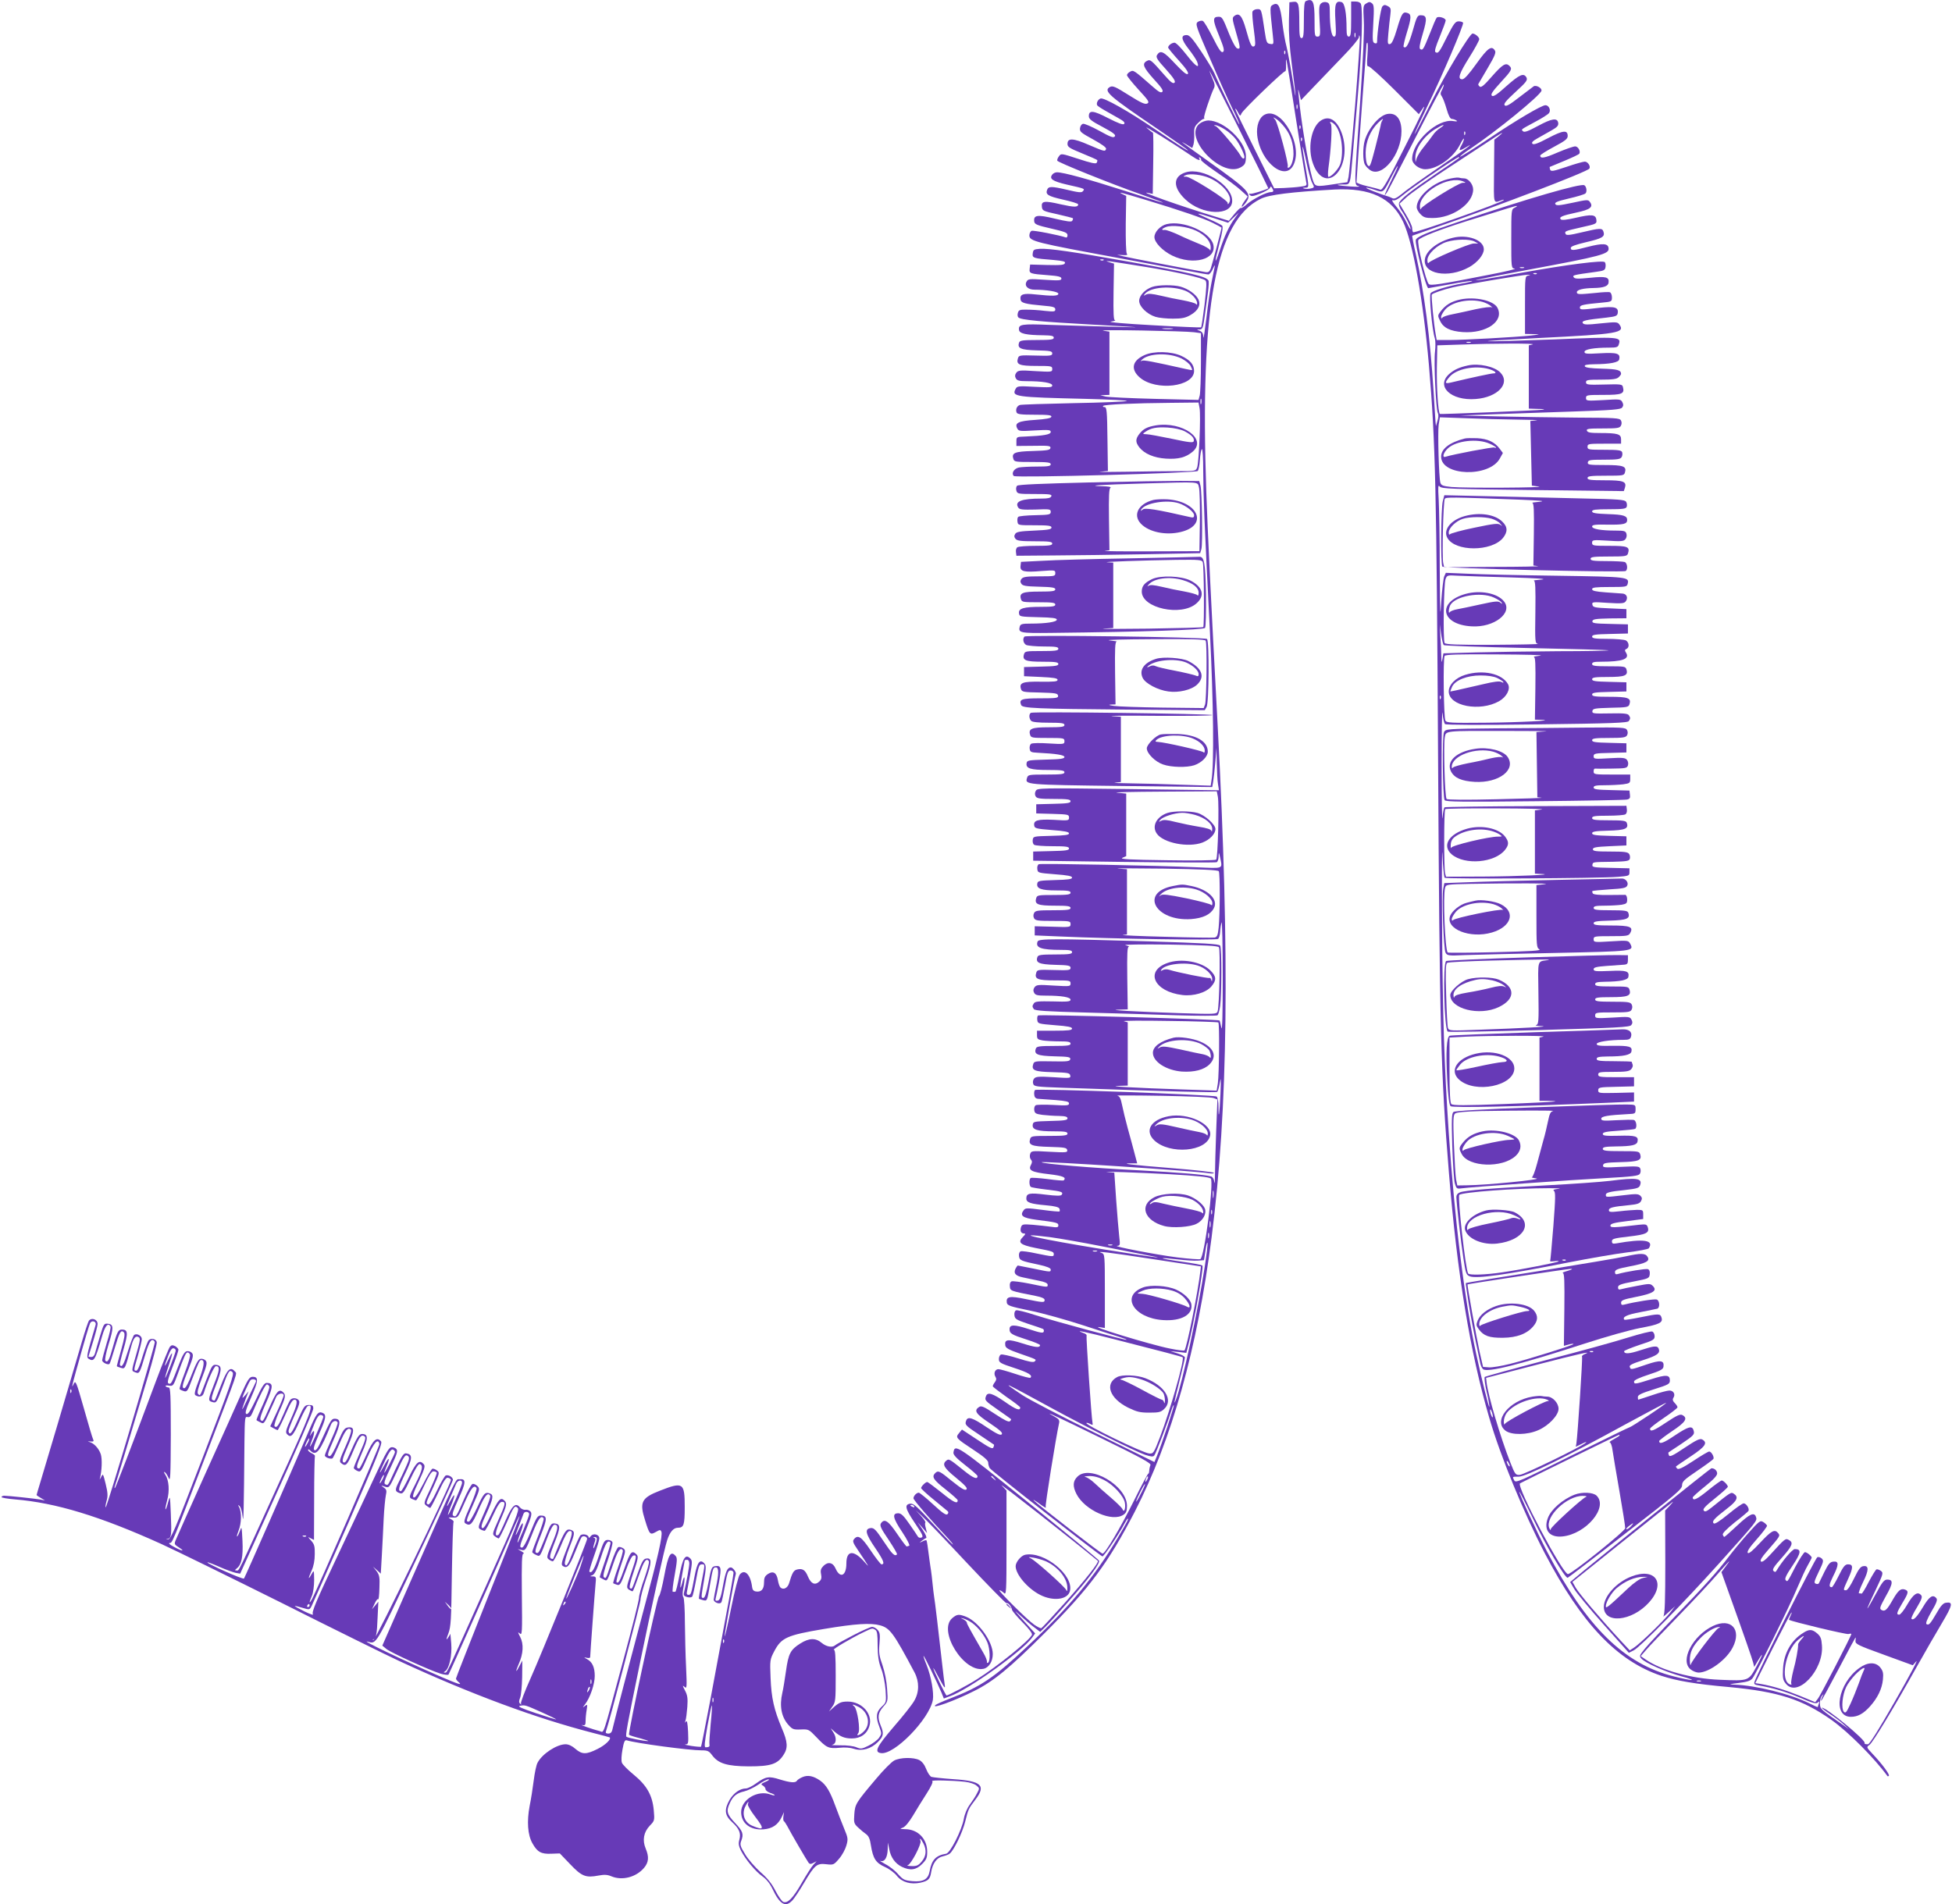 <?xml version="1.0" standalone="no"?>
<!DOCTYPE svg PUBLIC "-//W3C//DTD SVG 20010904//EN"
 "http://www.w3.org/TR/2001/REC-SVG-20010904/DTD/svg10.dtd">
<svg version="1.0" xmlns="http://www.w3.org/2000/svg"
 width="1280pt" height="1249pt" viewBox="0 0 1280 1249"
 preserveAspectRatio="xMidYMid meet">
<g transform="translate(0,1249) scale(0.1,-0.1)"
fill="#673ab7" stroke="none">
<path d="M8563 12483 c-10 -3 -13 -38 -13 -124 0 -99 -3 -119 -15 -119 -12 0
-15 18 -15 98 0 127 -5 144 -39 140 l-26 -3 -3 -120 c-2 -80 4 -173 18 -280
31 -234 33 -284 5 -100 -14 88 -32 183 -39 210 -8 28 -20 97 -27 153 -13 114
-27 139 -61 121 -22 -12 -22 -10 -2 -197 7 -63 7 -64 -17 -60 -22 3 -25 10
-36 83 -22 147 -21 145 -49 145 -13 0 -27 -7 -31 -16 -3 -9 1 -62 9 -120 11
-84 12 -104 1 -108 -16 -7 -25 11 -53 112 -25 88 -44 111 -75 88 -16 -12 -16
-17 9 -104 31 -106 31 -115 10 -110 -10 2 -31 39 -53 93 -43 108 -47 115 -70
115 -40 0 -40 -20 2 -122 33 -82 38 -101 26 -109 -11 -6 -26 15 -66 95 -29 57
-58 106 -66 109 -8 3 -23 0 -33 -7 -17 -13 -11 -29 81 -242 54 -126 120 -273
147 -328 27 -54 47 -100 45 -102 -4 -4 -136 267 -164 336 -8 19 -47 83 -86
142 -56 84 -77 108 -95 108 -41 0 -37 -28 12 -91 26 -33 51 -71 56 -84 19 -50
-9 -32 -69 45 -36 46 -69 80 -79 80 -18 0 -42 -18 -42 -32 0 -4 31 -42 70 -85
49 -54 66 -81 59 -88 -8 -7 -33 14 -84 68 -74 80 -96 91 -118 56 -9 -14 2 -32
58 -93 52 -58 65 -80 57 -88 -9 -9 -25 2 -64 47 -92 105 -95 107 -118 95 -33
-18 -23 -42 46 -119 49 -53 64 -75 56 -83 -9 -9 -24 -1 -59 30 -129 113 -130
114 -152 102 -12 -6 -21 -16 -21 -23 0 -7 34 -49 75 -94 67 -73 74 -83 58 -92
-15 -7 -40 4 -121 55 -87 55 -105 63 -123 54 -47 -26 -10 -58 319 -281 105
-71 192 -132 192 -135 0 -6 -65 36 -220 141 -167 114 -332 207 -353 199 -18
-6 -30 -32 -22 -45 4 -5 26 -20 51 -34 24 -14 65 -37 90 -51 33 -18 43 -29 35
-37 -7 -7 -37 4 -104 38 -98 51 -127 54 -127 13 0 -19 17 -32 91 -71 71 -38
88 -52 79 -62 -9 -11 -29 -3 -101 37 -49 27 -98 48 -107 46 -10 -2 -18 -14
-20 -29 -3 -23 7 -30 87 -74 58 -32 87 -53 84 -62 -7 -18 -8 -18 -114 27 -103
45 -139 46 -139 6 0 -20 13 -28 96 -62 52 -21 97 -41 99 -44 2 -3 0 -11 -4
-18 -5 -8 -38 -1 -120 26 -111 36 -113 37 -127 17 -8 -10 -13 -23 -11 -29 4
-11 348 -150 552 -222 83 -29 146 -53 141 -53 -5 -1 -120 35 -255 79 -231 74
-398 120 -440 120 -10 0 -24 -6 -30 -14 -23 -28 -1 -44 92 -66 123 -28 122
-27 108 -44 -9 -11 -27 -9 -107 10 -100 23 -119 23 -128 -2 -11 -30 7 -41 104
-63 55 -12 100 -26 100 -31 0 -20 -25 -20 -115 0 -107 25 -128 22 -123 -17 3
-25 9 -28 101 -48 53 -12 99 -24 102 -26 2 -3 1 -10 -4 -17 -5 -9 -33 -5 -114
14 -116 28 -141 24 -135 -20 3 -17 19 -24 111 -45 91 -21 107 -27 107 -44 0
-11 -5 -17 -12 -14 -39 14 -211 48 -223 43 -8 -3 -15 -17 -15 -30 0 -38 37
-47 600 -151 195 -36 401 -75 458 -85 57 -11 109 -20 116 -20 7 0 21 17 30 38
10 23 14 28 11 12 -3 -14 -12 -59 -20 -100 -9 -41 -24 -147 -34 -235 -11 -88
-19 -145 -20 -127 -1 24 -7 35 -23 42 -23 9 -23 9 -2 9 20 1 23 10 34 89 6 48
16 118 21 155 5 38 7 73 3 78 -16 26 -112 49 -507 120 -380 68 -540 91 -600
87 -37 -3 -42 -6 -45 -30 -4 -30 4 -33 135 -43 65 -6 81 -10 76 -21 -4 -12
-27 -14 -117 -12 l-111 3 -3 -27 c-4 -32 2 -34 121 -43 67 -5 87 -10 87 -22 0
-13 -16 -14 -109 -8 -103 7 -110 6 -120 -13 -15 -28 10 -52 53 -52 79 0 156
-13 156 -26 0 -16 -35 -17 -150 -5 -81 9 -103 1 -98 -33 3 -23 29 -30 151 -41
63 -5 77 -10 77 -24 0 -15 -7 -16 -67 -10 -38 5 -91 8 -120 8 -44 1 -53 -2
-58 -20 -4 -12 -3 -25 3 -31 16 -16 142 -28 502 -48 327 -18 333 -19 120 -13
-124 3 -308 9 -410 12 -193 8 -213 4 -208 -33 3 -24 48 -34 161 -35 53 -1 67
-4 67 -16 0 -12 -19 -15 -110 -15 -93 0 -112 -3 -117 -16 -14 -38 9 -49 116
-52 88 -2 101 -5 101 -20 0 -15 -11 -17 -109 -14 -104 3 -110 2 -116 -18 -13
-41 9 -50 121 -50 98 0 104 -1 104 -20 0 -20 -4 -20 -111 -14 -101 7 -113 5
-125 -11 -9 -13 -10 -23 -3 -36 8 -15 22 -19 72 -19 104 0 167 -11 167 -28 0
-13 -16 -14 -115 -9 -106 6 -115 5 -125 -13 -28 -52 -5 -55 459 -66 156 -4
277 -10 270 -14 -8 -4 -165 -11 -349 -14 -184 -4 -342 -9 -352 -12 -19 -6 -30
-28 -22 -49 5 -12 28 -15 120 -15 91 0 112 -3 108 -14 -3 -9 -35 -15 -107 -20
-110 -7 -136 -20 -116 -57 9 -17 19 -18 114 -12 92 5 105 4 105 -10 0 -17 -46
-25 -165 -30 -59 -2 -60 -2 -60 -32 l0 -30 113 1 c100 2 113 0 110 -15 -3 -13
-21 -16 -115 -19 -119 -3 -141 -12 -128 -52 6 -19 14 -20 126 -20 99 0 119 -3
119 -15 0 -12 -17 -15 -89 -15 -49 0 -102 -3 -119 -6 -33 -7 -52 -38 -34 -56
13 -13 1192 19 1206 33 5 5 12 37 14 71 2 35 8 67 13 72 5 6 9 -54 9 -145 1
-167 6 -305 44 -1054 23 -463 28 -873 10 -974 l-5 -34 -181 6 c-100 4 -249 8
-332 9 -83 1 -134 3 -113 5 l37 4 0 214 0 214 -57 4 c-32 3 103 4 300 2 196
-1 357 1 357 5 0 9 -1176 24 -1190 15 -14 -8 -13 -38 2 -53 8 -8 48 -12 115
-12 85 0 103 -3 103 -15 0 -12 -18 -15 -104 -15 -111 0 -134 -9 -121 -50 6
-19 14 -20 116 -20 104 0 109 -1 109 -21 0 -20 -3 -21 -102 -15 -57 4 -109 3
-116 -2 -8 -5 -12 -20 -10 -33 3 -21 9 -24 53 -26 122 -6 175 -15 175 -28 0
-11 -26 -15 -122 -17 -112 -3 -123 -5 -126 -22 -7 -36 25 -46 140 -46 89 0
108 -3 108 -15 0 -12 -20 -15 -119 -15 -113 0 -120 -1 -126 -21 -15 -46 -16
-46 617 -54 l597 -7 6 34 c3 18 10 76 14 128 l8 95 2 -100 c1 -55 4 -117 8
-139 l6 -39 -596 8 c-577 7 -595 7 -605 -12 -7 -12 -7 -25 -1 -36 9 -14 26
-17 119 -17 90 0 110 -3 110 -15 0 -12 -22 -15 -112 -17 l-113 -3 0 -30 0 -30
108 -3 c101 -3 107 -4 107 -24 0 -20 -3 -21 -99 -15 -107 5 -136 -3 -129 -39
3 -17 16 -20 116 -28 83 -6 112 -12 112 -22 0 -10 -27 -14 -117 -16 -116 -3
-118 -3 -121 -27 -2 -13 2 -28 10 -32 7 -5 61 -9 121 -9 87 0 107 -3 107 -15
0 -12 -22 -15 -117 -17 l-118 -3 0 -30 0 -30 595 -8 c327 -4 601 -5 608 -2 6
2 13 19 13 37 1 32 1 32 10 -7 15 -76 28 -71 -158 -63 -240 11 -1016 26 -1031
20 -7 -3 -12 -16 -10 -31 3 -26 4 -26 116 -35 83 -6 112 -12 112 -22 0 -10
-26 -14 -112 -16 -102 -3 -113 -5 -116 -22 -7 -34 25 -46 125 -46 76 0 93 -3
93 -15 0 -12 -19 -15 -109 -15 -102 0 -110 -1 -116 -20 -13 -41 10 -50 121
-50 86 0 104 -3 104 -15 0 -12 -19 -15 -115 -15 -99 0 -116 -2 -124 -18 -6
-11 -6 -24 0 -35 9 -15 26 -17 124 -17 110 0 115 -1 115 -21 0 -20 -4 -21
-117 -17 l-118 3 0 -30 0 -30 165 -7 c360 -16 1025 -26 1038 -16 6 6 12 27 13
47 1 20 5 47 9 61 4 14 8 -146 8 -355 0 -240 -3 -364 -9 -336 -5 24 -10 46
-12 48 -8 8 -1182 41 -1190 33 -5 -4 -7 -18 -5 -31 3 -23 8 -24 116 -33 84 -6
112 -12 112 -22 0 -11 -25 -14 -115 -14 l-115 0 0 -29 c0 -25 4 -29 38 -35 20
-3 70 -6 110 -6 57 0 72 -3 72 -15 0 -12 -19 -15 -110 -15 -93 0 -112 -3 -117
-16 -15 -39 9 -49 121 -52 93 -2 107 -5 104 -19 -3 -14 -18 -16 -120 -14 -111
2 -117 1 -123 -19 -13 -40 9 -49 128 -52 100 -3 112 -5 115 -22 4 -18 -2 -18
-110 -11 -96 6 -116 4 -127 -9 -7 -8 -10 -24 -6 -34 5 -18 19 -20 188 -26 721
-25 1013 -33 1019 -27 4 3 12 31 17 61 7 42 8 24 4 -75 -6 -134 -13 -180 -13
-83 0 32 -5 60 -12 66 -16 12 -1180 54 -1191 43 -5 -5 -7 -19 -5 -32 2 -17 10
-25 28 -26 14 -1 64 -5 113 -8 69 -6 87 -10 87 -22 0 -14 -14 -15 -103 -10
-57 3 -109 2 -116 -2 -7 -5 -11 -19 -9 -32 3 -21 10 -25 53 -31 28 -3 76 -7
108 -7 43 -1 57 -5 57 -16 0 -12 -22 -15 -112 -17 -109 -3 -113 -4 -116 -25
-5 -32 30 -43 139 -43 72 0 89 -3 89 -15 0 -12 -20 -15 -119 -15 -112 0 -120
-1 -126 -20 -13 -40 9 -49 128 -52 98 -3 112 -5 115 -21 3 -16 -5 -17 -116
-11 -117 7 -120 6 -127 -15 -4 -12 -2 -28 5 -36 9 -10 9 -19 0 -36 -19 -35 5
-47 118 -60 93 -11 117 -21 97 -41 -3 -2 -50 1 -106 9 -56 7 -105 10 -110 7
-12 -7 -11 -51 1 -59 5 -3 51 -11 102 -17 98 -11 112 -16 100 -34 -5 -8 -34
-8 -107 1 -105 13 -125 9 -125 -26 0 -26 28 -35 128 -44 58 -5 85 -12 89 -22
3 -7 3 -16 1 -18 -3 -3 -54 2 -114 10 -100 13 -110 13 -121 -2 -28 -36 -8 -51
82 -63 136 -17 145 -20 145 -37 0 -13 -8 -15 -47 -9 -27 4 -80 9 -119 13 -67
5 -72 4 -79 -16 -7 -25 0 -41 21 -41 10 0 9 -5 -6 -20 -39 -39 -23 -54 80 -75
114 -22 120 -24 120 -41 0 -18 -5 -17 -114 5 -49 11 -96 17 -103 14 -8 -3 -13
-16 -11 -31 3 -28 11 -32 131 -57 51 -11 77 -22 77 -31 0 -18 1 -18 -115 6
-53 11 -99 20 -101 20 -2 0 -8 -9 -14 -19 -16 -31 -2 -49 48 -59 26 -6 73 -15
105 -22 37 -7 57 -16 57 -26 0 -18 2 -18 -119 7 -56 11 -109 18 -117 15 -10
-4 -14 -16 -12 -33 3 -30 0 -29 171 -63 37 -7 57 -16 57 -26 0 -18 -9 -18
-125 6 -105 22 -129 17 -123 -24 3 -18 21 -25 153 -52 83 -17 240 -61 350 -97
110 -36 219 -71 243 -78 23 -7 41 -14 39 -16 -5 -5 -474 122 -599 162 -61 20
-117 34 -125 31 -9 -4 -13 -16 -11 -33 3 -24 12 -29 88 -55 47 -15 91 -30 97
-33 7 -2 10 -11 7 -19 -4 -11 -22 -8 -98 17 -96 31 -126 31 -126 -1 0 -28 14
-36 113 -68 48 -15 87 -32 87 -36 0 -19 -30 -16 -115 11 -95 30 -119 28 -113
-13 2 -17 22 -28 93 -53 117 -41 112 -38 100 -52 -8 -8 -37 -3 -109 20 -54 17
-104 28 -112 25 -8 -3 -14 -16 -14 -30 0 -22 9 -28 101 -58 92 -30 122 -48
106 -64 -3 -4 -48 8 -99 25 -51 17 -101 31 -111 31 -22 0 -33 -27 -20 -49 8
-12 7 -22 -3 -36 -8 -10 -14 -22 -14 -27 0 -4 41 -35 90 -70 50 -34 90 -65 90
-69 0 -24 -28 -14 -99 36 -81 56 -114 67 -125 39 -11 -28 -7 -31 77 -90 45
-31 84 -59 86 -61 3 -2 0 -8 -6 -14 -8 -8 -36 6 -98 47 -69 46 -90 56 -103 47
-39 -24 -24 -46 68 -107 68 -46 87 -63 79 -73 -8 -9 -31 1 -100 47 -90 61
-122 72 -133 44 -11 -28 -7 -33 87 -95 50 -34 93 -63 95 -64 1 -1 0 -9 -4 -18
-5 -13 -25 -3 -106 51 l-100 66 -19 -23 c-25 -30 -22 -33 96 -111 66 -43 95
-69 95 -82 0 -11 4 -27 10 -37 8 -16 718 -571 739 -579 8 -3 113 153 145 216
9 17 19 32 22 32 6 0 -8 -28 -69 -130 -148 -249 -310 -445 -583 -701 -224
-212 -311 -271 -514 -349 -47 -18 -89 -37 -95 -42 -35 -31 125 27 252 91 127
63 233 150 464 381 292 292 417 460 590 795 243 472 410 1067 504 1800 108
843 120 1841 40 3350 -46 861 -66 1281 -75 1540 -42 1217 62 1777 357 1921 53
27 202 45 484 61 234 12 375 -54 450 -212 64 -135 132 -512 169 -940 43 -502
50 -821 60 -2570 10 -1788 18 -2075 71 -2725 54 -664 139 -1180 265 -1610 74
-254 225 -621 363 -886 242 -463 475 -708 765 -805 101 -33 221 -54 446 -74
321 -30 477 -80 669 -215 111 -79 281 -249 368 -369 2 -2 6 -1 9 2 8 7 -45 79
-108 145 -40 43 -40 43 -19 58 22 16 155 235 311 514 51 91 124 218 163 283
72 121 76 143 26 135 -16 -2 -34 -21 -59 -66 -43 -74 -52 -83 -67 -74 -7 5 3
31 32 82 33 55 41 78 33 87 -23 29 -47 13 -89 -58 -40 -66 -62 -89 -75 -76 -3
3 12 36 35 73 31 52 38 71 29 81 -23 28 -51 9 -91 -60 -21 -37 -45 -67 -53
-67 -21 0 -17 13 21 77 41 67 42 79 15 88 -26 8 -42 -5 -76 -63 -40 -71 -53
-83 -75 -72 -16 9 -14 16 27 91 48 84 50 109 10 109 -21 0 -33 -15 -76 -95
-28 -52 -53 -95 -55 -95 -2 0 21 53 52 117 52 110 54 117 37 130 -10 7 -23 12
-29 10 -5 -1 -28 -39 -51 -82 -22 -44 -44 -79 -47 -77 -4 1 -11 2 -17 2 -5 0
7 33 27 74 39 79 39 110 1 104 -18 -2 -32 -22 -60 -80 -23 -47 -43 -78 -53
-78 -20 0 -20 0 15 77 33 73 33 93 -2 93 -19 0 -31 -14 -61 -75 -20 -41 -41
-75 -45 -75 -21 0 -19 16 8 71 39 76 39 101 3 97 -23 -2 -33 -14 -60 -68 -18
-36 -34 -69 -36 -74 -2 -5 -11 -7 -20 -3 -14 5 -11 15 19 78 31 64 34 74 20
87 -8 8 -21 12 -29 9 -13 -5 -395 -762 -412 -817 -5 -16 0 -20 32 -25 92 -16
175 -41 268 -80 78 -34 103 -41 114 -32 12 10 13 9 8 -6 -4 -10 -7 -21 -7 -23
0 -2 -26 9 -57 25 -123 61 -352 118 -491 122 -39 1 -35 3 28 11 59 7 79 14 92
31 26 34 242 469 293 592 26 61 57 129 71 152 13 23 24 44 24 47 0 10 -32 36
-44 36 -7 0 -34 -42 -61 -92 -57 -110 -53 -104 -66 -91 -8 8 5 35 45 94 57 85
60 109 15 109 -16 0 -84 -81 -119 -140 -7 -12 -11 -12 -21 -3 -9 9 3 28 55 86
70 79 78 100 46 117 -22 12 -23 12 -124 -99 -33 -36 -52 -49 -59 -42 -7 7 5
27 39 66 87 100 89 102 74 120 -23 28 -44 16 -117 -62 -50 -54 -75 -75 -82
-68 -7 8 10 35 59 90 39 44 69 84 67 89 -2 5 -12 16 -24 23 -20 13 -26 9 -100
-74 -43 -48 -100 -117 -127 -153 -73 -96 -161 -194 -346 -385 -91 -93 -182
-191 -204 -218 -36 -45 -38 -48 -22 -66 25 -28 161 -88 261 -115 118 -32 76
-33 -49 -1 -326 82 -571 323 -830 816 -67 128 -188 390 -183 395 2 2 41 -76
88 -173 83 -176 213 -397 229 -391 5 2 176 132 379 291 332 257 371 290 371
315 0 25 13 37 100 96 55 37 102 72 105 77 8 12 -13 49 -27 49 -7 0 -54 -28
-105 -62 -70 -46 -97 -58 -105 -50 -7 7 -10 13 -7 15 2 2 46 32 97 66 95 63
112 89 74 110 -15 8 -38 -3 -116 -55 -77 -52 -98 -61 -102 -49 -4 9 -5 17 -3
19 2 2 39 26 81 54 86 58 92 64 83 92 -10 31 -34 24 -123 -35 -74 -50 -102
-60 -102 -36 0 4 38 33 85 65 88 58 105 85 67 105 -15 8 -36 -2 -107 -49 -82
-55 -105 -63 -105 -40 0 5 41 37 90 70 49 33 90 65 90 70 0 6 -8 18 -18 28
-13 13 -16 23 -9 34 15 23 1 48 -26 48 -13 0 -63 -13 -112 -30 -49 -16 -90
-30 -92 -30 -2 0 -3 8 -3 18 0 13 25 25 105 50 96 30 105 35 105 58 0 38 -24
40 -123 8 -104 -33 -112 -34 -112 -15 0 9 34 25 95 45 77 25 96 35 98 52 6 43
-19 46 -113 14 -103 -35 -101 -35 -108 -15 -5 11 16 21 86 44 93 30 115 45
104 75 -9 22 -29 20 -121 -10 -73 -24 -106 -26 -106 -6 0 4 45 22 100 41 91
29 100 35 100 57 0 14 -7 27 -15 31 -9 3 -80 -15 -158 -39 -78 -25 -320 -92
-537 -148 -217 -57 -399 -107 -404 -111 -4 -4 1 -49 13 -100 12 -50 19 -94 17
-96 -4 -4 -48 173 -85 342 -77 354 -142 876 -181 1455 -30 447 -40 769 -44
1395 -2 314 -1 506 3 428 3 -78 10 -145 14 -150 9 -9 1019 -4 1137 6 72 6 75
7 75 31 l0 25 -123 3 c-110 2 -123 4 -120 20 4 19 -2 18 136 20 85 2 104 5
109 18 3 9 2 24 -4 33 -9 13 -30 16 -124 16 -95 0 -114 3 -114 15 0 12 21 16
110 20 l110 5 0 30 0 30 -112 3 c-90 2 -113 6 -113 17 0 11 22 15 106 17 112
3 136 13 121 52 -5 13 -24 16 -117 16 -91 0 -110 3 -110 15 0 12 18 15 103 15
56 0 108 4 115 9 8 4 12 19 10 32 l-3 24 -593 -2 c-327 -1 -597 -5 -600 -8 -4
-4 -10 -34 -13 -68 -3 -34 -6 120 -6 343 0 223 3 377 6 343 3 -34 11 -66 16
-72 6 -6 225 -7 603 -2 498 6 595 10 603 22 11 17 11 21 0 38 -7 11 -34 14
-126 12 -108 -2 -116 -1 -113 16 3 16 16 18 120 21 107 2 117 4 123 23 13 41
-9 49 -131 49 -94 0 -114 3 -114 15 0 12 22 15 113 17 l112 3 0 30 0 30 -112
3 c-91 2 -113 5 -113 17 0 12 19 15 104 15 111 0 134 9 121 50 -6 19 -14 20
-116 20 -90 0 -109 3 -109 15 0 12 13 15 58 15 143 0 191 18 164 60 -9 14 -8
19 3 24 21 8 18 44 -4 56 -11 5 -65 10 -120 10 -82 0 -101 3 -101 15 0 12 22
15 118 17 l117 3 0 30 0 30 -118 3 c-101 2 -118 5 -115 18 2 13 22 16 113 18
l110 1 0 30 0 30 -110 5 c-98 4 -110 7 -113 24 -4 18 1 19 101 12 85 -5 106
-4 116 8 19 23 9 51 -19 53 -14 1 -64 5 -112 8 -66 5 -88 10 -88 21 0 11 23
14 114 14 106 0 114 1 119 20 12 46 4 47 -460 54 -241 3 -504 9 -585 13 l-147
6 -11 -24 c-5 -13 -14 -87 -19 -164 -7 -121 -8 -93 -10 215 0 195 -4 400 -7
455 -5 85 -4 98 7 84 13 -15 76 -17 611 -23 l596 -7 7 21 c13 42 -9 50 -131
50 -95 0 -114 3 -114 15 0 12 20 15 119 15 112 0 120 1 126 20 13 42 -9 50
-132 50 -104 0 -114 2 -111 18 3 15 16 17 107 17 84 0 105 3 114 16 6 9 7 24
4 33 -5 13 -24 16 -117 16 -103 0 -110 1 -110 20 0 19 7 20 110 20 l110 0 0
29 c0 34 -22 41 -140 41 -60 0 -79 3 -84 15 -5 13 11 15 104 15 94 0 111 2
119 18 6 11 6 24 0 35 -9 15 -36 17 -287 18 -152 1 -387 5 -522 8 l-245 6 215
8 c118 4 355 12 525 18 261 9 312 13 322 26 9 12 9 21 1 36 -10 19 -17 20
-124 13 -110 -6 -114 -5 -114 14 0 19 7 20 115 20 122 0 139 7 127 52 -4 18
-13 19 -123 16 -108 -3 -119 -1 -119 15 0 15 11 17 99 17 77 0 103 4 115 16 9
8 16 18 16 22 -1 25 -23 31 -125 34 -76 2 -110 7 -113 16 -3 9 14 12 60 13
108 1 162 12 166 32 8 39 -13 46 -124 40 -89 -5 -104 -4 -104 9 0 17 63 28
162 28 49 0 58 3 63 21 16 50 11 51 -422 33 -221 -8 -416 -14 -435 -12 -18 2
131 11 332 21 525 26 569 34 528 90 -12 16 -23 16 -122 6 -90 -10 -110 -9
-117 2 -9 15 15 21 156 36 60 7 70 11 73 29 6 39 -18 46 -122 35 -121 -14
-126 -14 -126 3 0 15 24 20 143 31 65 6 67 7 67 35 0 15 -6 30 -13 33 -7 3
-49 1 -92 -4 -112 -11 -125 -11 -125 5 0 15 41 26 109 27 67 1 96 12 99 35 5
37 -16 43 -122 32 -80 -8 -100 -7 -107 4 -9 13 -1 15 146 35 53 7 60 11 63 32
2 13 0 27 -5 32 -13 13 -239 -15 -546 -70 -159 -29 -293 -51 -299 -49 -5 2
145 32 334 67 493 92 542 105 536 144 -4 31 -38 33 -136 8 -95 -25 -112 -26
-112 -7 0 10 31 21 98 37 108 25 127 36 117 68 -8 27 -21 26 -144 -3 -80 -19
-101 -21 -105 -10 -7 18 -6 18 107 44 96 21 98 23 95 48 -4 36 -31 38 -138 13
-56 -13 -88 -16 -95 -10 -15 15 8 25 102 45 90 19 113 36 89 69 -12 17 -18 16
-115 -5 -86 -18 -105 -20 -112 -9 -7 11 12 19 88 37 53 12 102 27 109 33 12
10 8 45 -7 54 -22 14 -362 -84 -828 -241 -202 -68 -269 -96 -277 -117 -8 -23
67 -317 82 -317 1 0 64 11 140 25 75 14 142 24 147 22 6 -2 -23 -9 -64 -16
-95 -17 -194 -47 -208 -64 -11 -14 10 -245 28 -297 4 -14 5 -52 1 -85 -9 -71
6 -378 18 -403 6 -10 5 -31 -2 -52 l-10 -35 -3 30 c-1 17 -7 109 -13 205 -22
345 -61 647 -116 893 -15 65 -25 119 -23 121 2 1 67 24 144 51 408 140 1001
367 1017 389 10 15 -10 46 -30 46 -10 0 -64 -15 -119 -34 -87 -29 -102 -32
-108 -19 -3 9 -4 17 -3 18 2 1 45 19 96 40 51 21 95 42 98 47 10 16 -8 48 -27
48 -11 0 -63 -18 -115 -40 -88 -38 -114 -42 -114 -20 0 5 40 30 90 57 73 39
90 52 90 71 0 41 -30 38 -127 -13 -68 -36 -96 -46 -104 -38 -8 8 1 18 35 37
25 14 67 38 92 52 35 20 44 30 42 47 -5 36 -41 31 -133 -19 -63 -34 -89 -44
-98 -35 -13 13 -18 9 78 61 44 23 85 49 92 58 15 18 0 52 -23 52 -25 0 -191
-98 -377 -223 -98 -66 -180 -117 -183 -115 -2 3 28 27 68 53 163 108 459 349
466 380 4 17 -34 39 -51 29 -6 -4 -49 -37 -95 -72 -64 -50 -86 -62 -95 -53 -9
9 7 29 70 87 71 65 81 78 73 95 -18 33 -45 21 -131 -55 -62 -56 -86 -72 -96
-64 -10 8 3 28 57 87 73 79 78 89 58 109 -23 23 -44 11 -113 -67 -52 -60 -72
-77 -82 -69 -7 6 -11 13 -9 17 2 3 29 50 61 104 46 78 56 102 48 115 -22 36
-47 18 -121 -85 -50 -70 -80 -103 -93 -103 -33 0 -22 36 46 144 36 57 65 111
65 119 0 14 -28 37 -44 37 -18 0 -181 -269 -270 -449 -58 -116 -108 -211 -110
-211 -3 0 33 78 79 173 102 209 246 547 239 558 -3 5 -16 9 -29 9 -21 0 -32
-14 -75 -99 -52 -105 -59 -114 -77 -103 -8 5 1 36 28 101 21 52 39 100 39 107
0 16 -48 30 -59 18 -5 -5 -25 -52 -45 -104 -42 -105 -46 -112 -63 -102 -8 5
-4 33 17 102 30 101 27 120 -15 120 -20 0 -26 -11 -51 -101 -26 -90 -44 -122
-60 -106 -3 3 6 43 20 89 32 103 32 125 5 133 -30 10 -38 -2 -69 -107 -20 -67
-33 -94 -45 -97 -16 -3 -17 4 -11 70 4 41 9 95 13 121 5 41 3 47 -17 58 -18
10 -25 9 -35 -2 -11 -10 -35 -174 -35 -233 0 -9 -6 -12 -16 -8 -14 5 -15 21
-9 127 6 103 5 124 -8 134 -13 11 -20 11 -37 0 -21 -12 -22 -18 -17 -113 4
-64 -5 -250 -23 -520 -41 -581 -41 -557 -10 -566 14 -4 -11 -5 -55 -2 -87 6
-112 13 -47 13 48 0 45 -9 62 190 6 69 22 252 35 408 24 266 33 551 19 586 -4
10 -18 16 -35 16 l-29 0 0 -115 c0 -96 -3 -115 -15 -115 -11 0 -15 12 -15 49
0 105 -12 170 -32 177 -40 12 -48 -11 -41 -122 5 -89 4 -104 -9 -104 -17 0
-28 63 -28 162 0 48 -3 58 -20 63 -12 4 -28 1 -37 -7 -13 -11 -15 -29 -10
-115 6 -97 5 -103 -14 -103 -18 0 -19 8 -19 108 0 123 -10 145 -57 125z m324
-235 c-3 -7 -5 -2 -5 12 0 14 2 19 5 13 2 -7 2 -19 0 -25z m-1 -450 c-20 -238
-39 -449 -43 -468 l-8 -35 -80 -12 c-135 -20 -132 -21 -150 38 -27 93 -74 376
-89 539 -5 53 -5 53 5 14 l10 -41 87 91 c48 50 133 139 189 197 57 58 104 115
104 125 1 16 2 16 6 2 2 -9 -12 -212 -31 -450z m81 332 c-5 -60 -3 -78 6 -75
7 2 84 -67 172 -155 l159 -159 18 27 c41 63 10 -6 -119 -260 -109 -216 -139
-268 -152 -262 -9 4 -47 14 -86 23 -38 9 -70 21 -70 26 1 28 19 276 40 559 14
176 25 328 25 338 0 10 3 18 6 18 4 0 4 -36 1 -80z m-540 8 c-3 -8 -6 -5 -6 6
-1 11 2 17 5 13 3 -3 4 -12 1 -19z m72 -434 c33 -210 63 -393 66 -407 6 -24 4
-26 -37 -31 -23 -4 -72 -7 -108 -9 l-65 -2 -127 255 c-70 140 -128 260 -128
265 1 6 8 -3 17 -20 15 -28 16 -28 24 -9 8 22 276 280 287 277 4 -1 6 20 5 45
-3 76 4 37 66 -364z m-182 -449 c-24 -13 -106 -38 -117 -36 -12 2 -12 0 -3 -9
9 -10 24 -7 68 11 32 13 60 30 63 37 4 11 6 11 13 0 13 -20 11 -28 -8 -28 -29
0 -116 -45 -155 -78 -19 -18 -38 -29 -41 -26 -3 3 -22 -15 -42 -39 l-37 -45
-82 25 c-225 68 -534 177 -444 157 l27 -6 3 201 c2 111 1 201 -2 201 -3 0 -21
14 -40 31 -29 25 174 -102 299 -187 38 -26 56 -31 45 -12 -4 7 -3 8 5 4 6 -4
9 -11 7 -15 -3 -4 45 -42 107 -84 62 -42 132 -94 155 -116 l44 -40 -22 -31
c-28 -40 -21 -50 8 -11 45 61 28 79 -248 276 -173 123 -199 143 -138 106 l36
-22 8 23 c4 13 6 43 5 69 -2 37 2 50 25 72 15 15 31 27 36 27 5 0 7 4 4 8 -5
8 45 156 64 193 8 15 6 30 -10 65 -11 26 -20 49 -20 52 0 2 88 -170 195 -384
107 -213 193 -389 192 -389z m1140 648 c-13 -23 -13 -31 -2 -46 7 -10 21 -47
31 -82 12 -43 24 -65 34 -65 8 0 22 -5 30 -10 10 -6 4 -8 -21 -4 -103 17 -269
-136 -269 -249 0 -32 45 -67 86 -67 78 0 185 76 228 162 14 29 26 45 26 37 -1
-7 -7 -25 -15 -39 -22 -39 -18 -43 23 -19 76 46 12 -3 -173 -129 -105 -72
-213 -148 -239 -171 -40 -32 -53 -38 -68 -30 -11 6 -27 12 -36 14 -9 2 -46 15
-82 29 -72 28 -67 35 7 10 55 -19 54 -20 109 89 19 37 36 67 39 67 3 0 -15
-40 -40 -90 -46 -92 -59 -128 -26 -75 10 17 96 182 191 368 95 186 174 336
177 333 2 -2 -2 -17 -10 -33z m-950 -125 c-3 -7 -5 -2 -5 12 0 14 2 19 5 13 2
-7 2 -19 0 -25z m20 -130 c-3 -8 -6 -5 -6 6 -1 11 2 17 5 13 3 -3 4 -12 1 -19z
m918 3 c-17 -10 -39 -31 -49 -47 -11 -16 -37 -50 -58 -76 -22 -26 -43 -60 -48
-75 l-8 -28 -1 28 c-2 61 52 140 128 189 25 15 50 28 55 28 6 0 -3 -8 -19 -19z
m162 -43 c-3 -8 -6 -5 -6 6 -1 11 2 17 5 13 3 -3 4 -12 1 -19z m220 -12 l-28
-22 -2 -207 c-2 -228 -7 -210 53 -189 8 3 13 3 10 -1 -16 -17 -585 -219 -594
-210 -3 4 -6 16 -6 28 0 12 -19 52 -42 90 l-41 69 48 44 c27 24 134 100 239
169 105 69 234 154 286 188 100 67 124 80 77 41z m-1290 -28 c-3 -8 -6 -5 -6
6 -1 11 2 17 5 13 3 -3 4 -12 1 -19z m67 -276 c16 -31 16 -32 -8 -38 -13 -3
-33 -4 -43 -1 -14 4 -14 5 5 6 27 1 27 -2 2 140 -27 152 -24 174 5 35 12 -60
30 -125 39 -142z m961 160 c-6 -5 -74 -52 -153 -105 -162 -110 -229 -163 -238
-189 -3 -10 3 -30 14 -46 27 -37 62 -108 62 -124 0 -7 -12 12 -26 42 -14 30
-44 77 -67 104 -25 30 -34 47 -23 43 12 -5 31 5 64 32 55 47 353 250 367 250
6 1 6 -2 0 -7z m-2055 -272 c234 -71 383 -122 443 -152 31 -15 57 -30 57 -31
0 -11 -63 -247 -71 -269 -9 -22 -16 -26 -38 -22 -111 19 -504 95 -536 103
l-40 10 37 -2 c27 -2 34 0 27 9 -5 7 -8 86 -7 195 l3 184 -25 12 c-34 17 -12
12 150 -37z m2423 -52 c-23 -11 -23 -14 -23 -204 0 -192 0 -193 23 -196 12 -2
-63 -20 -168 -40 -325 -64 -384 -73 -396 -61 -20 20 -80 275 -68 289 16 20
138 67 314 123 301 94 320 100 330 100 6 0 0 -5 -12 -11z m-1975 -68 l95 -31
35 33 35 33 -25 -35 c-39 -53 -68 -116 -99 -210 -36 -109 -37 -87 -2 46 19 73
24 107 17 114 -6 6 -46 26 -90 45 -98 43 -89 44 34 5z m-721 -276 c-3 -3 -12
-4 -19 -1 -8 3 -5 6 6 6 11 1 17 -2 13 -5z m278 -45 c197 -32 369 -71 389 -88
10 -8 8 -43 -5 -157 -10 -80 -20 -148 -23 -151 -2 -2 -145 4 -318 14 -184 10
-297 20 -273 24 22 3 34 7 27 8 -10 1 -12 41 -10 186 l3 186 -30 9 c-27 9 -27
9 10 5 22 -3 126 -19 230 -36z m2478 -6 c-7 -2 -19 -2 -25 0 -7 3 -2 5 12 5
14 0 19 -2 13 -5z m84 -39 c-3 -3 -12 -4 -19 -1 -8 3 -5 6 6 6 11 1 17 -2 13
-5z m-54 -11 c-23 -4 -23 -5 -23 -194 l0 -189 53 -1 c51 -2 51 -2 -18 -10 -96
-10 -432 -29 -532 -29 l-82 0 -6 33 c-13 70 -31 257 -26 265 6 9 76 33 136 47
70 17 463 83 490 83 22 -1 24 -2 8 -5z m-2335 -350 c-15 -2 -42 -2 -60 0 -18
2 -6 4 27 4 33 0 48 -2 33 -4z m142 -22 l45 -6 0 -190 c0 -105 -4 -203 -8
-219 l-8 -29 -287 7 c-158 4 -303 11 -322 15 l-35 9 30 1 30 1 0 207 0 208
-40 6 c-51 9 535 -2 595 -10z m1813 -68 c-7 -2 -19 -2 -25 0 -7 3 -2 5 12 5
14 0 19 -2 13 -5z m407 -12 l-25 -6 0 -208 0 -207 60 -2 c33 0 49 -3 35 -5
-38 -5 -675 -31 -678 -28 -12 11 -22 180 -20 305 l3 145 150 5 c215 8 504 9
475 1z m-2173 -388 c-3 -10 -5 -4 -5 12 0 17 2 24 5 18 2 -7 2 -21 0 -30z
m-11 -30 c9 -47 -4 -357 -16 -389 -9 -24 -12 -24 -127 -24 -65 0 -217 -2 -338
-4 -121 -2 -197 -2 -170 0 l50 5 -3 209 c-2 186 -5 210 -19 210 -9 0 -13 3 -9
8 9 9 200 18 443 20 l182 2 7 -37z m2084 -75 c91 -1 147 -3 125 -5 l-40 -4 5
-212 5 -212 45 -6 c61 -8 -487 -11 -572 -3 -56 6 -67 10 -73 28 -10 35 -18
329 -11 381 l8 48 171 -6 c95 -4 246 -8 337 -9z m-45 -1035 c171 -5 246 -10
205 -14 -36 -3 -59 -6 -52 -7 10 -2 12 -45 10 -207 -3 -197 -2 -204 17 -208
11 -2 -120 -5 -292 -6 -240 -1 -314 2 -320 12 -11 17 -6 388 6 419 10 26 12
26 83 22 40 -2 195 -7 343 -11z m-438 -444 c4 -4 248 -13 542 -19 294 -6 537
-13 540 -15 2 -3 -146 -6 -330 -6 -184 -1 -428 -5 -544 -8 l-210 -6 -6 -35
c-6 -31 -6 -30 -8 16 0 28 -3 87 -6 130 l-4 79 9 -64 c5 -35 13 -68 17 -72z
m633 -69 c-30 -4 -49 -7 -42 -8 10 -2 12 -45 10 -207 l-3 -205 40 -1 c108 -4
-138 -17 -364 -19 -226 -2 -255 -1 -263 14 -11 20 -16 407 -5 424 6 9 85 12
345 10 185 -1 312 -4 282 -8z m-653 -282 c-3 -8 -6 -5 -6 6 -1 11 2 17 5 13 3
-3 4 -12 1 -19z m-1461 -644 c9 -51 0 -402 -11 -412 -6 -5 -152 -7 -325 -4
-244 3 -309 7 -290 16 l25 11 0 205 0 205 -60 6 c-33 3 101 6 297 7 l357 2 7
-36z m2124 -83 l-45 -6 0 -208 0 -207 40 -2 c108 -4 -160 -16 -376 -17 l-247
-1 -6 23 c-8 30 -8 412 1 420 3 4 157 6 342 5 185 0 316 -4 291 -7z m-2118
-405 c9 -13 8 -286 -1 -371 -5 -49 -10 -60 -26 -64 -11 -2 -157 0 -325 5 -168
4 -293 10 -277 12 l27 3 0 214 0 214 -57 4 c-32 3 102 2 297 0 248 -4 357 -9
362 -17z m-3 -992 c9 -8 5 -340 -3 -398 l-8 -49 -236 8 c-279 9 -496 21 -407
23 l60 2 0 207 0 208 -25 7 c-14 4 119 5 294 2 176 -2 322 -7 325 -10z m-30
-496 l24 -9 -8 -207 c-4 -114 -8 -243 -8 -287 0 -44 -1 -66 -4 -48 -2 19 -11
34 -21 37 -40 12 -207 26 -487 41 -298 15 -615 42 -625 52 -9 10 1006 -57
1098 -72 17 -3 32 -2 32 3 0 4 -127 19 -282 31 -263 21 -342 31 -256 31 l35 0
-18 68 c-10 37 -29 110 -44 162 -14 52 -31 121 -37 152 -9 45 -16 58 -32 62
-12 2 121 2 294 -1 173 -3 326 -9 339 -15z m-294 -499 c188 -11 257 -18 274
-28 23 -15 -41 -519 -68 -529 -8 -3 -76 2 -151 11 -140 18 -431 74 -394 76 19
1 20 5 13 64 -4 34 -13 142 -20 239 l-12 177 -41 4 c-71 6 221 -4 399 -14z
m292 -151 c-2 -13 -4 -5 -4 17 -1 22 1 32 4 23 2 -10 2 -28 0 -40z m-10 -110
c-3 -7 -5 -2 -5 12 0 14 2 19 5 13 2 -7 2 -19 0 -25z m-10 -85 c-3 -10 -5 -2
-5 17 0 19 2 27 5 18 2 -10 2 -26 0 -35z m-10 -70 c-3 -10 -5 -4 -5 12 0 17 2
24 5 18 2 -7 2 -21 0 -30z m-1042 3 c61 -8 214 -35 340 -60 127 -25 266 -52
310 -61 147 -27 -7 -6 -293 40 -427 69 -635 116 -357 81z m1015 -193 c-42
-279 -149 -774 -189 -873 -17 -43 -12 -18 24 126 19 76 35 144 35 151 0 6 -21
18 -47 26 l-48 15 52 -5 52 -6 11 43 c35 130 104 515 95 529 -2 5 -63 16 -135
26 -72 10 -128 20 -126 22 2 3 46 -1 98 -7 51 -6 111 -10 133 -8 l40 3 10 65
c5 36 11 57 13 48 2 -9 -6 -79 -18 -155z m-607 140 c-7 -2 -19 -2 -25 0 -7 3
-2 5 12 5 14 0 19 -2 13 -5z m-100 -40 c-7 -2 -19 -2 -25 0 -7 3 -2 5 12 5 14
0 19 -2 13 -5z m372 -52 l310 -47 -3 -25 c-16 -142 -90 -511 -105 -526 -4 -3
-46 2 -94 12 -124 24 -560 157 -458 140 l30 -5 0 242 c0 234 -1 243 -20 250
-50 16 48 4 340 -41z m-249 -527 c307 -78 435 -112 439 -116 14 -13 -81 -347
-148 -522 -41 -107 -44 -111 -71 -109 -41 3 -424 189 -412 200 2 3 13 0 24 -6
17 -9 19 -8 16 7 -7 32 -43 565 -39 573 3 4 -7 12 -22 17 -64 23 8 9 213 -44z
m3131 -80 c-3 -3 -12 -4 -19 -1 -8 3 -5 6 6 6 11 1 17 -2 13 -5z m-55 -15
c-13 -5 -21 -13 -18 -17 5 -8 -29 -516 -37 -569 l-4 -22 41 20 c28 14 35 15
21 4 -38 -30 -400 -206 -429 -208 -28 -2 -31 2 -63 83 -64 163 -146 440 -155
524 l-3 29 320 83 c298 77 383 96 327 73z m-3480 -363 c211 -115 531 -274 595
-297 40 -13 54 -15 62 -5 11 13 91 224 112 295 7 24 15 39 16 34 3 -9 -81
-261 -112 -336 l-15 -36 -393 193 c-217 106 -429 217 -473 246 -151 101 -133
92 208 -94z m3903 -36 c-66 -44 -123 -80 -127 -80 -4 0 -174 -83 -378 -184
-341 -170 -371 -184 -380 -166 -14 26 -15 25 29 25 48 1 313 131 701 344 140
76 260 140 265 140 6 1 -44 -35 -110 -79z m-1026 -10 c0 -9 -4 -8 -9 5 -5 11
-9 27 -9 35 0 9 4 8 9 -5 5 -11 9 -27 9 -35z m-2561 -146 c260 -127 321 -161
316 -173 -4 -9 -8 -26 -8 -38 -1 -12 -3 -19 -5 -17 -3 2 -46 -78 -95 -178 -88
-177 -189 -348 -206 -348 -9 0 -425 322 -450 348 -8 9 1 4 20 -9 49 -36 64
-44 57 -32 -5 8 67 455 88 550 4 18 -2 27 -32 43 -88 49 11 3 315 -146z m3392
21 c0 -2 -17 -13 -37 -24 -21 -11 -33 -20 -27 -21 6 0 15 -24 18 -52 4 -29 25
-152 46 -273 21 -121 38 -228 37 -238 0 -19 -349 -299 -375 -301 -34 -2 -338
573 -315 595 6 5 642 317 651 319 1 0 2 -2 2 -5z m-720 -200 c0 -5 -5 -3 -10
5 -5 8 -10 20 -10 25 0 6 5 3 10 -5 5 -8 10 -19 10 -25z m-2379 -92 c-12 -20
-14 -14 -5 12 4 9 9 14 11 11 3 -2 0 -13 -6 -23z m-40 -89 c-16 -33 -30 -56
-31 -52 0 11 53 118 58 114 2 -2 -10 -30 -27 -62z m3214 -214 c-10 -11 -23
-20 -29 -20 -6 0 0 9 14 20 32 25 38 25 15 0z m620 -265 l-27 -36 40 -112
c118 -329 161 -455 168 -481 l7 -29 22 37 c41 69 38 51 -6 -32 -53 -98 -50
-97 -242 -89 -184 7 -380 61 -483 131 l-35 24 33 38 c18 22 114 122 213 224
99 102 214 225 255 273 78 90 102 113 55 52z m425 -325 c-6 -12 -10 -23 -8
-24 16 -11 374 -97 389 -93 10 3 19 3 19 0 0 -11 -203 -405 -220 -425 l-17
-22 -99 41 c-97 39 -181 65 -256 78 l-38 6 117 234 c65 129 119 232 121 230 2
-2 -2 -13 -8 -25z m427 -162 c-2 -20 15 -29 187 -91 l189 -69 20 23 c23 29
-41 -92 -141 -266 -106 -185 -163 -275 -173 -275 -19 0 -24 2 -22 9 5 21 -250
231 -280 231 -5 0 16 -17 49 -39 32 -21 75 -53 94 -71 l35 -32 -33 24 c-157
109 -156 108 -158 143 -1 19 5 43 13 52 13 16 13 16 3 -5 -7 -13 -10 -25 -8
-27 2 -2 52 91 113 206 60 115 111 209 112 209 2 0 2 -10 0 -22z m-1014 -265
c-7 -2 -19 -2 -25 0 -7 3 -2 5 12 5 14 0 19 -2 13 -5z"/>
<path d="M8664 11701 c-61 -37 -89 -164 -60 -266 33 -112 105 -148 164 -81 55
63 65 186 23 281 -32 72 -78 96 -127 66z m90 -30 c42 -46 59 -170 36 -253 -9
-33 -59 -88 -79 -88 -4 0 -4 26 0 58 17 119 26 277 16 290 -16 20 8 14 27 -7z"/>
<path d="M9095 11742 c-52 -11 -122 -93 -146 -174 -13 -45 -13 -132 1 -157 6
-12 22 -28 35 -37 79 -52 205 105 205 255 0 82 -36 125 -95 113z m-32 -44 c-4
-7 -9 -22 -10 -33 -2 -11 -18 -78 -36 -148 -30 -115 -35 -127 -48 -111 -9 11
-14 40 -14 83 1 73 30 143 80 194 30 29 41 35 28 15z"/>
<path d="M8293 11738 c-36 -18 -56 -73 -49 -136 21 -179 190 -310 241 -187 28
66 10 163 -45 247 -46 70 -102 99 -147 76z m134 -87 c37 -48 55 -105 55 -172
-1 -45 -18 -89 -35 -89 -4 0 -6 4 -3 8 8 13 -65 286 -82 307 -17 19 -16 19 8
4 14 -9 40 -35 57 -58z"/>
<path d="M7866 11679 c-110 -87 139 -355 267 -288 31 17 37 28 37 75 0 96
-144 233 -246 234 -17 0 -43 -9 -58 -21z m166 -38 c25 -16 57 -44 71 -63 26
-34 57 -98 57 -118 0 -16 -14 -12 -25 9 -21 39 -148 190 -164 194 -13 4 -14 5
0 6 8 0 36 -12 61 -28z"/>
<path d="M7776 11360 c-85 -26 -87 -98 -4 -177 110 -106 308 -112 308 -10 0
103 -192 221 -304 187z m156 -38 c88 -39 152 -119 129 -160 -8 -14 -11 -14
-11 -2 -1 19 -240 170 -271 171 -23 0 -23 1 -4 10 28 13 108 3 157 -19z"/>
<path d="M9490 11314 c-102 -27 -200 -117 -200 -183 0 -12 11 -33 25 -46 20
-21 34 -25 79 -25 132 0 266 95 266 187 0 34 -31 73 -59 73 -9 0 -25 2 -36 5
-11 2 -45 -3 -75 -11z m105 -14 c19 -8 19 -9 -4 -9 -28 -1 -268 -150 -274
-171 -3 -8 -5 -1 -6 15 -3 94 189 206 284 165z"/>
<path d="M7650 11020 c-41 -10 -80 -51 -80 -85 0 -35 53 -90 116 -121 138 -67
294 -26 270 72 -21 83 -197 160 -306 134z m195 -44 c62 -31 96 -71 94 -113 -1
-15 -3 -21 -5 -13 -3 8 -33 26 -67 39 -34 14 -96 40 -137 60 -41 19 -83 34
-92 33 -25 -3 -22 7 5 18 39 17 142 5 202 -24z"/>
<path d="M9525 10930 c-94 -23 -171 -81 -181 -137 -19 -100 152 -132 290 -55
55 31 96 81 96 117 0 61 -106 100 -205 75z m144 -24 l24 -13 -29 0 c-31 0
-284 -108 -296 -127 -4 -6 -8 2 -8 18 0 40 65 101 128 120 59 18 150 19 181 2z"/>
<path d="M7555 10608 c-47 -16 -85 -57 -85 -91 0 -38 52 -88 107 -105 22 -7
74 -12 114 -12 58 0 83 5 114 23 52 29 71 67 53 104 -16 33 -67 69 -117 83
-46 13 -147 12 -186 -2z m218 -25 c40 -16 77 -56 77 -82 0 -10 -3 -12 -8 -5
-4 6 -41 16 -82 24 -41 7 -109 21 -150 31 -56 13 -80 15 -95 7 -18 -10 -18 -9
-7 5 37 45 175 55 265 20z"/>
<path d="M9577 10526 c-61 -13 -98 -36 -131 -79 -19 -26 -19 -28 -3 -61 21
-46 66 -68 148 -74 156 -11 275 72 228 160 -25 47 -147 74 -242 54z m145 -16
c20 -6 45 -18 55 -28 10 -9 13 -13 6 -8 -8 5 -49 0 -106 -12 -50 -12 -119 -26
-152 -33 -33 -6 -63 -16 -67 -23 -5 -7 -8 -5 -8 6 0 9 12 30 26 47 43 51 158
75 246 51z"/>
<path d="M7505 10161 c-81 -36 -93 -93 -31 -147 106 -91 356 -61 356 43 0 42
-26 72 -84 99 -65 30 -180 33 -241 5z m244 -23 c25 -13 51 -34 58 -48 7 -13
11 -25 10 -27 -2 -1 -21 2 -42 7 -218 49 -276 60 -287 54 -10 -5 -10 -4 -2 5
42 45 181 50 263 9z"/>
<path d="M9625 10093 c-56 -12 -90 -28 -121 -55 -92 -81 10 -178 173 -165 144
11 229 102 162 173 -37 40 -143 63 -214 47z m137 -23 c41 -12 59 -29 31 -29
-15 0 -137 -26 -275 -59 -45 -11 -47 -4 -13 36 45 53 165 77 257 52z"/>
<path d="M7579 9700 c-57 -10 -81 -22 -108 -56 -26 -34 -26 -54 0 -88 33 -42
96 -69 175 -74 81 -5 130 8 174 45 99 83 -66 201 -241 173z m188 -38 c46 -24
66 -45 61 -65 -2 -12 -27 -10 -143 15 -77 16 -152 30 -167 30 -27 1 -27 2 -7
16 36 25 72 32 145 28 45 -3 86 -12 111 -24z"/>
<path d="M9605 9614 c-101 -26 -155 -68 -155 -119 0 -128 316 -138 385 -12
l20 36 -21 28 c-33 44 -78 65 -147 69 -34 1 -71 1 -82 -2z m163 -34 c23 -10
42 -22 42 -25 0 -3 -4 -4 -10 0 -8 5 -268 -44 -322 -61 -23 -7 -13 28 16 55
54 51 195 67 274 31z"/>
<path d="M9611 8595 c-190 -53 -163 -202 39 -213 148 -9 273 89 212 164 -43
54 -155 75 -251 49z m185 -24 c23 -10 45 -25 50 -32 6 -12 5 -12 -8 -1 -14 11
-35 9 -130 -12 -62 -14 -131 -28 -153 -32 -22 -4 -43 -12 -47 -18 -12 -17 -9
23 2 45 33 60 199 90 286 50z"/>
<path d="M9608 8064 c-63 -19 -108 -65 -108 -109 0 -96 204 -135 330 -64 49
28 76 79 59 111 -38 70 -164 98 -281 62z m208 -20 c19 -9 37 -21 41 -26 4 -7
0 -7 -11 -1 -12 7 -49 3 -119 -14 -191 -44 -217 -50 -217 -47 0 2 6 15 12 30
20 43 98 74 186 74 48 0 86 -6 108 -16z"/>
<path d="M7655 7158 c-72 -25 -104 -87 -69 -136 43 -61 206 -93 299 -58 49 19
85 57 85 89 0 29 -69 91 -117 105 -48 14 -156 14 -198 0z m183 -13 c67 -20
112 -58 111 -93 -1 -15 -3 -20 -5 -12 -3 11 -29 19 -84 28 -43 7 -111 21 -152
31 -54 14 -78 16 -93 8 -18 -9 -19 -9 -6 6 16 21 93 45 142 46 19 1 58 -6 87
-14z"/>
<path d="M9621 7055 c-121 -34 -168 -112 -101 -169 86 -72 282 -55 349 30 27
34 26 54 -1 89 -42 53 -153 76 -247 50z m159 -15 c20 -5 44 -16 55 -24 17 -12
17 -13 -11 -13 -59 1 -303 -57 -308 -73 -2 -8 -4 0 -3 19 1 24 10 40 28 53 58
43 161 60 239 38z"/>
<path d="M7692 6679 c-221 -43 -116 -233 119 -217 76 6 126 29 149 71 31 56
-36 123 -148 146 -59 12 -60 12 -120 0z m153 -23 c55 -17 105 -60 105 -90 0
-12 -3 -16 -8 -11 -4 6 -76 25 -161 43 -122 25 -158 29 -170 20 -14 -11 -14
-10 0 6 39 43 148 58 234 32z"/>
<path d="M7695 5684 c-86 -22 -135 -58 -135 -99 0 -59 88 -115 190 -123 81 -5
145 11 182 48 51 52 28 110 -60 148 -50 22 -141 35 -177 26z m182 -42 c23 -12
47 -31 53 -41 11 -22 14 -62 2 -45 -4 6 -23 15 -42 19 -19 3 -87 18 -150 32
-93 20 -118 23 -135 13 -19 -11 -19 -11 -4 5 47 49 196 58 276 17z"/>
<path d="M7663 5169 c-117 -22 -160 -96 -93 -159 101 -94 341 -74 365 31 18
76 -145 153 -272 128z m152 -23 c55 -17 105 -60 105 -90 0 -13 -3 -17 -8 -9
-4 6 -25 14 -47 18 -22 4 -89 18 -149 32 -91 21 -113 23 -130 13 -19 -11 -20
-11 -5 5 40 42 148 56 234 31z"/>
<path d="M7570 4638 c-102 -52 -67 -154 64 -189 54 -15 173 -7 213 15 42 21
66 66 54 99 -12 30 -63 70 -110 86 -60 20 -171 14 -221 -11z m249 -17 c42 -22
71 -55 71 -81 0 -9 -3 -11 -8 -4 -4 6 -50 18 -102 28 -52 10 -121 24 -153 32
-45 12 -62 12 -73 3 -8 -6 -14 -9 -14 -5 0 10 49 38 83 47 50 13 152 2 196
-20z"/>
<path d="M7495 4046 c-149 -56 -59 -202 132 -214 120 -8 197 36 185 105 -5 30
-49 72 -100 95 -58 26 -165 33 -217 14z m192 -21 c34 -10 61 -27 82 -50 35
-40 43 -72 14 -55 -30 18 -256 83 -290 84 -18 1 -33 2 -33 4 0 2 15 9 33 17
42 19 131 19 194 0z"/>
<path d="M7325 3458 c-83 -45 -48 -140 72 -200 58 -28 78 -33 139 -33 63 0 76
3 98 24 62 58 4 153 -124 202 -55 21 -153 25 -185 7z m155 -14 c60 -18 134
-64 150 -94 5 -10 9 -31 9 -47 -1 -17 -3 -21 -6 -10 -2 9 -9 17 -15 17 -5 0
-64 29 -129 65 -66 36 -128 65 -137 66 -11 1 -8 4 8 9 39 12 62 11 120 -6z"/>
<path d="M10049 3330 c-155 -26 -261 -161 -176 -224 40 -29 142 -28 214 4 68
29 133 98 133 140 0 38 -39 80 -74 80 -13 0 -30 2 -38 4 -7 2 -34 0 -59 -4z
m96 -20 c13 -6 15 -9 5 -9 -27 -1 -279 -135 -283 -151 -3 -8 -5 -1 -6 16 0 18
8 42 19 57 54 69 198 116 265 87z"/>
<path d="M7065 2805 c-30 -29 -32 -63 -6 -114 55 -107 236 -187 309 -135 17
12 22 25 22 58 0 131 -243 274 -325 191z m173 -21 c62 -31 129 -104 138 -149
7 -37 -5 -70 -15 -44 -3 9 -38 43 -76 76 -39 33 -87 76 -108 96 -21 20 -48 38
-60 40 -12 2 -2 5 24 6 31 1 62 -7 97 -25z"/>
<path d="M10325 2687 c-79 -31 -154 -97 -175 -153 -30 -79 10 -130 96 -121
154 16 301 190 224 267 -23 23 -95 26 -145 7z m74 -15 c-30 -14 -229 -196
-230 -211 0 -10 -4 -7 -10 7 -29 74 116 213 221 211 21 0 29 -3 19 -7z"/>
<path d="M11233 1826 c-134 -64 -219 -228 -147 -285 15 -12 38 -21 53 -21 68
1 182 84 223 165 61 117 -11 197 -129 141z m36 -14 c-20 -8 -175 -212 -182
-239 -3 -10 -5 2 -6 27 -1 52 18 93 68 145 35 38 96 74 121 74 12 0 12 -2 -1
-7z"/>
<path d="M11825 1781 c-80 -49 -128 -135 -133 -236 -3 -60 -1 -74 18 -97 75
-97 251 89 237 251 -3 44 -9 59 -31 78 -33 28 -52 29 -91 4z m-13 -43 c-11
-13 -21 -27 -21 -33 1 -27 -14 -108 -32 -173 -10 -40 -16 -78 -13 -84 4 -6 1
-9 -7 -6 -68 22 -32 222 52 293 38 31 50 33 21 3z"/>
<path d="M12192 1550 c-140 -101 -178 -320 -55 -320 45 0 82 20 126 69 49 55
78 114 84 175 4 42 1 56 -17 79 -30 38 -83 37 -138 -3z m29 -17 c-5 -10 -20
-47 -32 -83 -13 -36 -37 -96 -54 -133 -27 -59 -33 -66 -45 -53 -17 22 -9 110
16 161 10 22 38 59 61 83 44 44 71 56 54 25z"/>
<path d="M7148 9326 c-325 -8 -471 -14 -479 -22 -6 -7 -8 -21 -4 -33 6 -20 13
-21 120 -21 98 0 114 -2 109 -15 -5 -11 -22 -15 -64 -15 -131 0 -179 -18 -153
-59 9 -13 27 -15 112 -13 94 4 101 3 101 -15 0 -18 -9 -20 -102 -22 -57 -1
-107 -6 -111 -11 -5 -4 -7 -18 -5 -31 3 -24 5 -24 113 -24 91 0 110 -3 110
-15 0 -12 -22 -16 -114 -20 -92 -4 -116 -8 -124 -22 -8 -12 -7 -21 2 -32 11
-13 36 -16 127 -16 95 0 114 -3 114 -15 0 -12 -19 -15 -107 -15 -60 0 -114 -4
-121 -9 -8 -4 -12 -19 -10 -32 l3 -24 245 2 c135 1 406 4 603 8 l357 7 8 27
c9 33 4 376 -6 416 l-8 30 -125 1 c-68 0 -334 -4 -591 -10z m714 -33 c5 -18 7
-119 6 -225 l-3 -193 -325 -1 c-179 -1 -311 1 -295 3 l30 4 -3 201 c-2 156 0
203 10 210 8 4 -14 8 -52 9 -117 3 -20 10 270 18 378 11 352 13 362 -26z"/>
<path d="M7563 9211 c-106 -27 -140 -108 -71 -166 60 -51 172 -68 266 -40 164
49 93 197 -102 210 -34 2 -76 0 -93 -4z m168 -22 c48 -16 99 -57 99 -78 0 -17
-5 -18 -37 -10 -213 49 -285 60 -300 47 -14 -11 -15 -11 -9 1 26 43 169 66
247 40z"/>
<path d="M9461 9203 c-12 -43 -15 -412 -3 -429 8 -12 1184 -40 1202 -29 16 10
11 52 -6 59 -9 3 -63 6 -120 6 -86 0 -104 3 -104 15 0 12 20 15 119 15 108 0
120 2 126 19 14 45 0 51 -121 51 -107 0 -114 1 -114 20 0 19 5 20 103 14 86
-6 104 -4 115 9 8 9 11 25 7 37 -5 17 -15 20 -69 20 -96 0 -156 10 -156 27 0
11 21 14 106 12 101 -1 124 4 124 31 0 27 -25 35 -124 38 -82 3 -106 7 -106
18 0 11 23 14 110 14 93 0 112 3 117 16 3 9 2 24 -4 33 -9 14 -48 17 -294 22
-156 4 -422 10 -591 14 l-307 7 -10 -39z m504 10 c139 -6 174 -9 130 -14 -33
-3 -54 -6 -47 -7 10 -2 12 -45 10 -207 l-3 -204 30 -4 c17 -2 -115 -5 -292 -5
l-323 -2 -6 26 c-9 34 0 406 10 422 7 12 38 12 491 -5z"/>
<path d="M9608 9106 c-94 -25 -147 -91 -117 -144 51 -91 288 -91 364 -1 33 41
32 74 -5 109 -50 47 -147 61 -242 36z m173 -18 c21 -6 47 -20 56 -32 16 -18
16 -19 1 -8 -14 11 -42 8 -170 -19 -84 -17 -156 -37 -160 -43 -5 -6 -8 -1 -8
12 0 29 47 75 92 89 45 15 143 15 189 1z"/>
<path d="M7410 8828 c-239 -4 -498 -11 -575 -16 l-140 -7 -3 -27 c-4 -36 22
-43 139 -33 86 6 89 6 89 -14 0 -20 -5 -21 -104 -21 -82 0 -106 -3 -117 -16
-9 -11 -10 -20 -2 -32 8 -14 30 -18 117 -20 85 -2 106 -6 106 -17 0 -12 -19
-15 -104 -15 -111 0 -134 -9 -121 -50 6 -19 14 -20 116 -20 90 0 109 -3 109
-15 0 -12 -17 -15 -94 -15 -113 0 -149 -10 -144 -43 3 -21 7 -22 126 -25 93
-2 122 -6 122 -16 0 -15 -69 -26 -171 -26 -57 0 -67 -3 -72 -19 -11 -42 2 -44
200 -42 623 7 1006 20 1015 33 5 7 7 105 6 218 -4 212 -11 252 -46 248 -9 -1
-213 -5 -452 -10z m477 -25 c8 -20 11 -419 3 -426 -3 -3 -165 -7 -360 -10
-195 -2 -327 -3 -292 0 l62 4 0 214 0 215 -37 2 c-51 3 243 13 450 16 152 2
168 0 174 -15z"/>
<path d="M7555 8692 c-50 -24 -68 -45 -68 -82 0 -109 259 -165 358 -78 58 50
43 108 -38 150 -60 31 -196 36 -252 10z m202 -7 c67 -20 103 -49 103 -83 0
-15 -4 -22 -8 -16 -4 6 -41 16 -82 24 -41 7 -109 21 -150 31 -57 13 -78 15
-90 6 -8 -6 -7 -2 3 10 35 41 138 54 224 28z"/>
<path d="M6718 8315 c-14 -15 -8 -44 11 -55 11 -5 63 -10 115 -10 79 0 96 -3
96 -15 0 -12 -19 -15 -109 -15 -102 0 -110 -1 -116 -20 -13 -41 10 -50 121
-50 85 0 104 -3 104 -15 0 -12 -22 -15 -112 -17 l-113 -3 0 -30 0 -30 110 -5
c84 -4 110 -8 110 -19 0 -11 -23 -13 -111 -12 -119 2 -142 -7 -129 -48 6 -19
16 -21 123 -23 102 -3 117 -5 120 -20 3 -16 -8 -18 -116 -18 -124 0 -141 -6
-126 -44 8 -21 98 -25 687 -30 l517 -4 12 21 c16 28 18 431 3 446 -13 13
-1186 28 -1197 16z m1188 -27 c10 -16 6 -391 -4 -419 l-9 -23 -269 3 c-148 2
-291 7 -319 11 -33 5 -40 8 -20 9 l30 1 -3 205 c-2 162 0 205 10 207 7 1 -14
4 -47 8 -33 4 94 7 282 8 250 2 344 -1 349 -10z"/>
<path d="M7581 8169 c-80 -25 -114 -74 -87 -127 19 -36 99 -78 167 -87 67 -10
152 10 189 45 54 51 32 109 -59 155 -40 20 -163 29 -210 14z m197 -24 c46 -20
82 -53 82 -77 0 -14 -4 -16 -22 -8 -13 5 -72 19 -133 31 -60 11 -118 25 -127
30 -12 6 -26 6 -40 -2 -14 -7 -19 -7 -13 -1 40 43 179 57 253 27z"/>
<path d="M9803 7713 c-315 -3 -323 -4 -334 -24 -13 -25 -9 -426 4 -447 7 -11
117 -12 590 -7 320 3 592 8 605 11 19 4 23 10 20 32 l-3 27 -117 3 c-96 2
-118 5 -118 17 0 12 16 15 74 15 40 0 94 3 120 6 43 6 46 9 46 35 l0 29 -120
0 c-113 0 -120 1 -120 20 0 11 3 19 8 19 4 -1 53 -1 109 0 93 1 102 3 108 21
4 12 1 28 -7 37 -11 13 -29 15 -115 10 -97 -6 -103 -5 -103 13 0 18 9 20 108
22 l107 3 0 30 0 30 -112 3 c-91 2 -113 5 -113 17 0 12 20 15 110 15 93 0 110
3 119 17 6 11 6 24 0 35 -9 17 -30 18 -277 16 -147 -2 -412 -4 -589 -5z m332
-20 l-60 -4 3 -214 3 -214 27 -3 c15 -2 -117 -6 -293 -10 -202 -5 -323 -4
-329 2 -12 12 -21 353 -12 404 8 44 -6 43 401 42 176 0 293 -1 260 -3z"/>
<path d="M9675 7579 c-125 -18 -194 -83 -160 -149 22 -42 69 -63 155 -68 159
-9 275 80 215 165 -28 40 -127 65 -210 52z m117 -19 c20 -6 45 -18 55 -28 10
-9 13 -13 6 -9 -7 5 -39 2 -75 -6 -35 -9 -103 -24 -153 -33 -49 -10 -93 -22
-97 -28 -5 -7 -8 -5 -8 4 -1 74 157 131 272 100z"/>
<path d="M7612 7673 c-32 -6 -92 -66 -92 -91 0 -34 56 -89 107 -106 54 -19
155 -21 204 -5 48 16 89 57 89 89 0 68 -76 112 -200 116 -47 1 -95 0 -108 -3z
m211 -27 c46 -19 77 -51 77 -78 0 -13 -4 -18 -8 -12 -7 10 -254 66 -299 68
-17 1 -20 4 -10 13 35 34 169 39 240 9z"/>
<path d="M10205 6719 c-225 -5 -483 -11 -572 -15 l-162 -6 -7 -36 c-10 -54 2
-396 15 -420 11 -20 17 -21 129 -16 64 2 331 9 592 14 511 11 516 11 490 60
-12 22 -15 23 -126 16 -110 -7 -114 -6 -114 14 0 19 6 20 115 20 105 0 115 2
125 21 22 40 -1 49 -126 49 -94 0 -114 3 -114 15 0 11 21 15 106 17 112 3 136
13 121 52 -5 13 -24 16 -117 16 -91 0 -110 3 -110 15 0 12 15 15 73 15 39 0
89 3 110 6 33 6 37 10 37 35 0 16 -6 29 -12 30 -7 0 -56 0 -110 -1 -61 -1 -99
3 -103 10 -4 6 -5 13 -3 16 3 2 53 7 112 11 88 5 109 9 116 24 12 21 -12 50
-38 47 -9 0 -201 -5 -427 -9z m-75 -28 l-55 -6 0 -205 c0 -192 1 -206 19 -216
15 -9 -52 -13 -288 -19 -169 -4 -309 -5 -313 -2 -17 18 -32 369 -17 424 6 22
10 23 168 26 281 5 543 4 486 -2z"/>
<path d="M9675 6583 c-11 -2 -37 -9 -57 -14 -44 -11 -96 -53 -109 -86 -32 -86
131 -151 274 -109 127 37 158 135 59 185 -38 20 -132 33 -167 24z m117 -23
c20 -6 45 -18 55 -28 10 -9 14 -14 8 -10 -15 10 -317 -52 -327 -67 -5 -6 -8
-3 -8 7 0 9 12 30 26 47 43 51 158 75 246 51z"/>
<path d="M6804 6315 c-16 -41 23 -55 154 -55 57 0 72 -3 72 -15 0 -12 -19 -15
-110 -15 -93 0 -112 -3 -117 -16 -14 -38 9 -49 116 -52 88 -2 101 -5 101 -20
0 -15 -11 -17 -109 -14 -104 3 -110 2 -116 -18 -13 -41 9 -50 121 -50 98 0
104 -1 104 -20 0 -20 -4 -20 -111 -14 -101 7 -113 5 -125 -11 -9 -13 -10 -23
-3 -36 8 -16 22 -19 78 -19 102 0 161 -10 161 -27 0 -12 -20 -14 -115 -11 -95
2 -117 0 -125 -12 -12 -18 -12 -22 -1 -38 6 -11 83 -16 347 -23 187 -5 454
-13 594 -18 140 -4 259 -4 264 0 5 5 13 32 17 61 10 73 11 380 0 396 -6 11
-109 17 -472 28 -623 18 -718 18 -725 -1z m1189 -38 c10 -14 3 -393 -9 -421
-7 -18 -18 -18 -243 -11 -279 9 -494 21 -406 23 l60 2 -3 205 c-2 162 0 205
10 206 7 1 -3 5 -22 10 -19 4 108 6 284 4 240 -4 322 -8 329 -18z"/>
<path d="M7655 6174 c-150 -53 -87 -188 98 -210 74 -9 157 16 191 57 34 41 33
64 -7 104 -58 58 -192 82 -282 49z m197 -16 c51 -15 98 -59 97 -90 -1 -17 -3
-18 -6 -5 -2 9 -8 15 -12 13 -7 -5 -218 38 -262 53 -16 5 -32 5 -44 -1 -13 -8
-16 -7 -10 2 23 37 156 53 237 28z"/>
<path d="M10020 6211 c-289 -9 -531 -20 -537 -24 -23 -15 -13 -440 10 -463 4
-4 273 1 599 10 516 15 595 19 605 33 9 12 9 21 1 36 -10 19 -17 20 -124 13
-110 -6 -114 -5 -114 14 0 19 7 20 115 20 99 0 116 2 124 18 6 11 6 24 0 35
-9 15 -26 17 -124 17 -96 0 -115 3 -115 15 0 12 18 15 104 15 111 0 134 9 121
50 -6 19 -14 20 -116 20 -90 0 -109 3 -109 15 0 12 14 15 63 16 101 1 151 11
155 32 7 38 -12 44 -123 39 -90 -4 -105 -2 -105 11 0 12 18 17 88 22 48 3 98
7 112 8 21 2 25 7 25 32 l0 30 -65 1 c-36 1 -301 -6 -590 -15z m130 -18 c-71
-11 -65 10 -62 -217 3 -189 1 -205 -15 -209 -10 -3 7 -6 37 -7 59 -3 -106 -13
-416 -24 -180 -7 -192 -7 -199 11 -4 10 -9 108 -12 219 -5 161 -3 203 7 209 8
5 138 11 289 15 331 8 404 9 371 3z"/>
<path d="M9627 6068 c-45 -12 -117 -76 -117 -104 0 -91 190 -139 316 -80 112
52 113 134 2 181 -42 17 -142 19 -201 3z m160 -8 c26 -6 59 -20 73 -31 19 -16
20 -18 4 -10 -15 7 -40 5 -90 -8 -39 -10 -107 -24 -152 -31 -58 -10 -82 -18
-85 -29 -3 -9 -5 -4 -6 11 -2 42 54 81 144 101 35 8 63 7 112 -3z"/>
<path d="M10062 5720 c-298 -10 -548 -20 -556 -23 -20 -8 -26 -104 -16 -286 6
-112 13 -168 22 -176 13 -12 433 -3 1023 22 l180 8 0 30 0 30 -117 -3 c-112
-2 -118 -2 -118 17 0 19 8 21 118 23 l117 3 0 30 0 30 -118 0 c-105 0 -117 2
-117 18 0 15 11 17 99 17 79 0 103 3 116 16 9 9 14 23 11 31 -3 8 -6 17 -6 19
0 2 -52 4 -115 4 -96 0 -115 3 -115 15 0 12 15 15 73 16 104 0 151 10 155 33
7 32 -13 38 -122 37 -85 -2 -106 1 -106 12 0 14 82 27 177 27 33 0 43 4 48 20
10 31 -12 50 -54 49 -20 -1 -280 -10 -579 -19z m58 -29 l-25 -6 0 -208 0 -207
54 0 c30 0 52 -2 50 -4 -2 -2 -154 -10 -337 -17 -258 -10 -335 -10 -345 0 -8
8 -12 73 -12 224 l0 212 110 6 c155 7 535 8 505 0z"/>
<path d="M9677 5579 c-123 -29 -175 -111 -109 -170 105 -94 362 -41 362 74 0
77 -127 126 -253 96z m154 -19 c55 -15 66 -35 21 -36 -21 -1 -97 -15 -169 -31
-73 -16 -133 -26 -133 -22 0 4 12 21 26 38 43 51 166 76 255 51z"/>
<path d="M10075 5228 c-358 -13 -535 -24 -544 -31 -12 -10 -13 -49 -8 -222 4
-115 11 -227 17 -247 10 -34 13 -36 43 -32 66 9 730 56 941 67 182 10 221 15
229 28 6 9 7 24 3 34 -6 16 -17 17 -127 12 -110 -6 -120 -5 -117 11 3 15 19
17 115 20 119 3 141 12 128 52 -6 19 -14 20 -126 20 -99 0 -119 3 -119 15 0
12 17 15 88 16 104 1 136 9 140 33 7 34 -14 40 -123 37 -86 -2 -105 0 -105 12
0 11 23 16 102 21 56 4 105 9 110 12 14 9 9 52 -7 58 -8 3 -60 2 -115 -1 -87
-5 -100 -4 -100 10 0 16 46 23 175 30 48 2 50 3 50 32 0 30 0 30 -60 31 -33 1
-298 -7 -590 -18z m109 -25 c-16 -3 -23 -17 -33 -66 -7 -34 -20 -91 -31 -127
-10 -36 -28 -104 -41 -152 -13 -49 -28 -89 -34 -89 -5 -1 8 -5 30 -8 42 -7
-329 -44 -455 -45 l-64 -1 -8 40 c-4 22 -10 126 -14 230 -6 161 -5 192 8 202
9 8 66 13 169 16 242 4 496 5 473 0z"/>
<path d="M9723 5070 c-57 -12 -96 -33 -127 -70 -30 -37 -31 -41 -11 -79 44
-86 266 -94 354 -12 32 30 40 66 21 102 -25 46 -149 77 -237 59z m165 -30 c23
-10 42 -20 42 -22 0 -2 -15 -3 -32 -4 -51 0 -292 -55 -300 -68 -5 -7 -8 -5 -8
6 0 9 12 30 26 47 48 58 189 79 272 41z"/>
<path d="M10555 4745 c-56 -7 -240 -20 -410 -29 -360 -19 -537 -33 -571 -46
-16 -6 -24 -17 -24 -32 1 -42 29 -290 46 -400 15 -101 19 -110 42 -119 45 -17
237 10 647 91 138 27 311 57 385 66 74 9 138 21 142 27 35 54 -33 64 -214 32
-22 -4 -28 -1 -28 14 0 16 14 20 110 31 115 13 137 24 125 61 -6 19 -12 21
-59 16 -170 -20 -186 -20 -186 -5 0 12 24 19 108 29 l107 14 0 30 c0 28 -2 30
-40 30 -22 -1 -73 -4 -112 -9 -62 -7 -73 -6 -73 7 0 16 26 23 133 33 53 5 70
11 78 27 8 15 7 23 -4 34 -13 13 -29 14 -110 4 -119 -14 -117 -14 -117 3 0 14
25 21 125 31 78 9 92 13 99 30 18 48 -18 53 -199 30z m-335 -52 c-28 -3 -39
-7 -31 -13 12 -7 11 -45 -3 -231 -10 -123 -19 -226 -21 -230 -2 -3 10 -3 28
-1 18 3 30 2 27 -1 -6 -7 -241 -53 -370 -72 -107 -16 -216 -20 -223 -7 -17 27
-70 502 -58 515 17 18 372 44 586 44 61 0 90 -2 65 -4z m47 -469 c-3 -3 -12
-4 -19 -1 -8 3 -5 6 6 6 11 1 17 -2 13 -5z"/>
<path d="M9745 4551 c-89 -23 -153 -85 -137 -130 20 -58 116 -98 210 -87 178
21 243 139 114 205 -29 15 -147 23 -187 12z m183 -31 c44 -20 59 -36 19 -21
-13 5 -30 5 -38 1 -7 -4 -72 -20 -143 -34 -72 -14 -133 -32 -138 -39 -5 -8 -8
-6 -8 8 1 83 194 137 308 85z"/>
<path d="M10660 4250 c-47 -11 -301 -53 -565 -96 -264 -42 -481 -77 -483 -79
-2 -1 7 -60 18 -131 18 -110 30 -175 77 -396 3 -15 11 -32 18 -38 29 -24 247
32 670 169 135 44 292 88 360 101 128 24 151 35 140 69 -8 26 -18 26 -140 1
-54 -11 -100 -18 -103 -16 -17 18 17 34 104 50 55 11 105 21 112 23 18 7 15
53 -4 60 -14 5 -142 -15 -211 -33 -18 -5 -23 -2 -23 12 0 16 16 22 102 39 110
22 137 40 106 71 -16 16 -23 16 -105 0 -48 -9 -96 -19 -105 -22 -13 -4 -18 0
-18 13 0 15 17 22 103 38 98 19 102 21 105 48 2 17 -2 29 -12 33 -12 5 -143
-16 -198 -32 -13 -4 -18 0 -18 13 0 15 16 22 100 38 105 20 132 34 113 63 -14
23 -44 24 -143 2z m-380 -95 c-25 -7 -39 -13 -32 -14 10 -1 12 -51 10 -240
l-3 -238 29 8 c16 5 32 7 34 4 6 -5 -289 -98 -415 -130 -57 -14 -120 -25 -140
-23 l-38 3 -23 100 c-20 90 -82 438 -79 441 5 4 656 102 677 102 16 0 9 -4
-20 -13z"/>
<path d="M9810 3924 c-60 -21 -104 -56 -120 -94 -11 -28 -11 -34 7 -58 32 -44
69 -57 158 -56 92 1 158 26 200 76 30 36 32 67 5 101 -37 47 -160 62 -250 31z
m159 -5 c51 -11 78 -28 44 -28 -29 1 -297 -83 -305 -95 -5 -6 -8 -3 -8 9 0 47
67 98 153 115 59 11 60 11 116 -1z"/>
<path d="M583 3828 c-5 -7 -26 -69 -46 -138 -91 -312 -251 -852 -273 -923 -13
-43 -24 -80 -24 -82 0 -2 12 -11 28 -20 l27 -16 -30 6 c-34 6 -211 25 -237 25
-10 0 -18 -4 -18 -9 0 -4 39 -11 88 -15 267 -22 557 -110 961 -293 90 -41 445
-215 790 -387 344 -173 691 -344 771 -381 469 -217 896 -375 1270 -471 58 -14
106 -28 108 -29 12 -11 -28 -50 -78 -75 -75 -38 -103 -38 -147 0 -21 19 -45
30 -64 30 -58 0 -154 -63 -184 -121 -8 -14 -19 -66 -25 -115 -6 -49 -18 -125
-27 -169 -19 -101 -13 -189 18 -244 32 -58 58 -72 124 -69 l56 2 68 -71 c76
-80 102 -90 186 -74 38 7 58 6 84 -5 71 -30 162 -6 214 55 31 37 34 72 11 127
-23 55 -13 108 27 150 31 32 32 34 26 101 -9 99 -46 163 -131 233 -38 31 -73
66 -78 79 -5 14 -3 49 4 87 9 51 15 63 27 60 65 -20 411 -66 492 -66 39 0 48
-4 68 -31 41 -56 99 -73 241 -74 143 0 188 14 227 74 31 46 29 86 -11 178 -50
119 -68 196 -73 328 -5 117 -4 121 24 175 47 89 82 105 325 146 209 35 307 41
369 24 65 -18 89 -51 226 -309 32 -61 31 -130 -2 -186 -13 -24 -74 -101 -135
-171 -113 -132 -129 -166 -83 -172 87 -13 316 222 340 348 8 46 -11 156 -41
230 -14 33 -22 60 -20 60 5 0 90 -176 118 -242 l15 -38 40 15 c118 41 472 293
538 383 l21 29 -76 84 c-64 71 -68 76 -22 34 30 -28 72 -64 93 -79 l38 -29 30
29 c17 16 88 93 157 172 132 148 205 247 199 266 -2 6 -210 177 -462 380 -473
381 -484 388 -493 329 -2 -14 19 -37 78 -83 44 -34 80 -66 80 -71 0 -25 -28
-14 -93 39 -92 74 -95 76 -112 62 -29 -24 -15 -48 65 -113 61 -50 76 -68 67
-76 -10 -8 -33 6 -93 54 -83 68 -92 73 -112 53 -24 -24 -11 -44 68 -106 44
-35 80 -67 80 -72 0 -27 -28 -13 -105 50 -48 38 -90 70 -95 70 -11 0 -40 -29
-40 -40 0 -4 37 -39 83 -76 45 -37 86 -71 92 -76 5 -5 5 -12 -2 -19 -9 -9 -33
8 -95 65 -45 42 -88 76 -93 76 -15 0 -35 -21 -35 -37 0 -11 110 -139 229 -265
19 -21 33 -38 29 -38 -3 0 -61 61 -129 135 -103 112 -128 135 -149 133 -41 -5
-35 -32 29 -127 50 -74 58 -90 44 -95 -9 -4 -20 -1 -24 6 -4 7 -29 45 -56 83
-38 55 -54 70 -73 70 -42 0 -35 -32 26 -123 32 -48 52 -88 46 -90 -6 -2 -14
-4 -16 -5 -3 -1 -31 36 -63 83 -59 87 -84 103 -107 68 -8 -14 1 -34 51 -107
33 -50 58 -92 55 -96 -15 -15 -32 2 -87 85 -51 77 -64 90 -85 88 -42 -5 -35
-37 30 -132 55 -81 64 -106 40 -106 -5 0 -37 41 -70 90 -61 91 -84 107 -110
75 -11 -13 -6 -25 26 -72 70 -104 81 -123 45 -80 -72 83 -121 81 -121 -7 0
-82 -41 -101 -71 -33 -17 40 -50 46 -79 17 -17 -17 -21 -29 -16 -54 5 -25 2
-37 -13 -50 -28 -25 -53 -13 -73 34 -18 44 -36 55 -72 46 -22 -6 -31 -20 -52
-91 -10 -31 -38 -45 -57 -26 -5 5 -13 27 -16 47 -8 49 -31 63 -65 41 -21 -14
-26 -26 -26 -56 0 -44 -18 -64 -52 -59 -16 2 -24 11 -26 28 -10 83 -49 123
-81 83 -9 -11 -34 -108 -56 -217 -22 -109 -41 -193 -43 -188 -3 9 63 379 73
409 4 12 -20 43 -33 43 -23 -1 -34 -27 -50 -116 -14 -79 -22 -100 -36 -102
-13 -3 -17 1 -13 15 3 10 13 58 22 107 17 95 14 110 -26 104 -22 -3 -26 -12
-43 -105 -13 -69 -24 -103 -33 -103 -16 0 -17 -3 3 112 14 79 15 100 4 112
-29 35 -48 11 -65 -80 -22 -118 -24 -124 -40 -124 -11 0 -14 7 -10 23 2 12 12
62 21 111 14 81 14 90 0 105 -32 31 -49 3 -71 -113 -11 -59 -23 -107 -27 -106
-5 0 -12 0 -16 0 -5 0 1 49 12 109 16 91 18 112 7 125 -33 39 -49 11 -75 -128
-13 -71 -29 -132 -35 -135 -12 -8 -205 -901 -196 -909 3 -3 36 -14 73 -23 37
-10 60 -18 51 -18 -24 -1 -133 21 -141 28 -8 7 3 68 91 496 78 380 158 739
176 794 18 54 41 81 70 81 39 0 45 18 45 136 0 160 -10 167 -163 107 -121 -47
-135 -75 -97 -194 29 -94 33 -98 70 -77 28 16 31 16 37 2 9 -25 -20 -157 -122
-534 -84 -315 -181 -685 -199 -762 -4 -20 -13 -28 -27 -28 -14 0 -19 5 -16 13
19 49 227 842 227 864 0 16 16 76 36 135 39 113 39 142 2 136 -19 -2 -29 -20
-57 -98 -38 -107 -36 -104 -50 -96 -6 4 3 45 24 106 30 89 32 102 19 115 -31
30 -41 19 -79 -90 -30 -85 -40 -103 -52 -92 -4 4 9 53 28 108 33 96 33 101 16
114 -11 7 -25 11 -32 8 -8 -2 -28 -48 -46 -101 -36 -110 -36 -109 -50 -95 -6
6 2 42 27 112 19 56 33 108 30 116 -3 8 -16 15 -30 15 -22 0 -28 -9 -58 -101
-29 -89 -48 -122 -63 -107 -3 2 11 48 30 102 19 53 35 105 35 116 0 27 -40 37
-57 14 -7 -10 -13 -13 -13 -7 0 18 -41 27 -55 12 -6 -8 -27 -52 -45 -99 -37
-96 -47 -111 -56 -87 -3 10 10 57 30 108 29 73 34 94 25 106 -7 7 -22 13 -33
11 -19 -3 -37 -37 -98 -190 -2 -4 -9 -4 -16 1 -10 6 -5 28 23 99 41 102 42
126 4 130 -24 3 -29 -3 -59 -80 -45 -112 -48 -118 -64 -112 -11 4 -4 29 29
112 45 113 45 132 0 132 -20 0 -29 -15 -65 -105 -25 -63 -48 -105 -56 -105
-20 0 -18 9 27 120 34 83 39 103 28 116 -7 8 -22 14 -33 12 -12 -2 -28 5 -37
16 -28 34 -51 12 -93 -84 -21 -50 -43 -93 -47 -96 -27 -17 -23 17 12 95 42 96
45 111 27 129 -25 25 -40 9 -86 -88 -34 -72 -51 -98 -60 -92 -10 7 -3 29 28
96 44 96 48 121 24 130 -33 13 -42 3 -84 -89 -24 -52 -49 -95 -56 -95 -20 0
-19 5 30 115 43 97 44 101 26 119 -10 10 -25 16 -32 13 -8 -3 -34 -49 -57
-103 -49 -113 -51 -116 -69 -105 -10 6 -1 32 34 109 50 108 52 135 8 130 -29
-3 0 59 -325 -677 l-182 -414 28 -23 c32 -25 283 -139 354 -161 24 -7 48 -10
52 -6 6 7 338 751 434 975 16 37 31 66 32 64 2 -2 -91 -240 -207 -530 -115
-290 -210 -530 -210 -535 0 -5 7 -14 15 -21 32 -27 4 -18 -126 38 -230 100
-520 239 -469 225 60 -16 47 -37 310 519 138 290 250 534 250 542 0 18 -29 35
-47 29 -7 -3 -33 -47 -58 -100 -28 -60 -49 -93 -57 -90 -17 6 -17 6 34 115 41
91 42 94 23 108 -10 8 -24 13 -30 11 -5 -2 -33 -46 -60 -100 -35 -67 -54 -94
-63 -88 -9 5 -1 32 34 105 37 78 43 100 34 111 -29 35 -50 18 -97 -80 -25 -52
-49 -95 -54 -95 -21 0 -15 26 28 115 49 102 50 126 6 133 -16 2 -28 -16 -68
-100 -56 -122 -49 -110 -68 -103 -12 5 -7 24 35 111 41 87 48 107 37 120 -7 8
-21 14 -33 12 -16 -2 -38 -40 -97 -168 -42 -91 -156 -333 -253 -539 -145 -306
-174 -376 -164 -388 6 -8 -18 0 -55 18 -36 18 -65 34 -64 36 2 1 24 -4 50 -12
47 -14 47 -14 61 13 7 15 116 260 241 545 187 428 224 521 214 533 -28 33 -52
12 -95 -84 -23 -51 -44 -93 -48 -93 -23 -1 -20 16 16 99 44 98 44 127 2 127
-20 0 -34 -22 -82 -132 -20 -47 -30 -60 -40 -54 -11 7 -5 28 28 104 46 104 47
130 3 125 -24 -3 -32 -14 -67 -95 -21 -51 -45 -93 -53 -93 -20 0 -17 14 29
117 44 99 44 128 2 128 -20 0 -27 -11 -82 -132 -27 -61 -40 -80 -50 -74 -10 6
-3 30 32 110 45 100 48 124 20 135 -28 11 -41 -6 -88 -117 -127 -297 -420
-963 -426 -970 -7 -8 -240 96 -240 106 0 3 35 -10 78 -29 43 -19 91 -36 108
-40 l29 -5 239 528 c132 290 240 539 240 553 1 21 -4 25 -28 25 -28 0 -32 -6
-72 -95 -39 -89 -55 -109 -62 -78 -1 8 16 53 38 102 32 69 38 91 29 102 -14
17 -43 18 -56 2 -5 -7 -25 -48 -43 -91 -35 -81 -46 -95 -60 -81 -4 5 9 47 30
94 44 96 47 112 24 131 -25 21 -42 2 -85 -96 -45 -102 -46 -102 -60 -88 -7 7
4 41 36 113 48 107 48 130 3 130 -15 0 -31 -25 -68 -105 -36 -75 -53 -103 -64
-99 -11 4 -5 27 31 109 48 108 50 135 10 135 -21 0 -31 -15 -75 -112 -27 -62
-132 -295 -233 -518 -100 -223 -188 -419 -195 -437 -13 -30 -12 -32 19 -52 44
-28 22 -26 -33 4 -25 13 -37 24 -28 25 18 0 14 -11 236 570 225 588 207 537
192 555 -29 35 -51 14 -90 -88 -21 -55 -40 -100 -42 -102 -2 -2 -9 -1 -16 4
-8 5 -2 31 24 96 40 104 41 129 2 133 -24 3 -28 -2 -64 -95 -43 -113 -41 -110
-55 -96 -8 8 -1 38 26 107 31 80 35 99 24 112 -7 8 -21 14 -33 12 -15 -2 -28
-25 -57 -98 -21 -57 -42 -95 -50 -95 -19 0 -14 23 28 128 29 72 33 90 22 103
-7 8 -21 14 -33 12 -15 -2 -28 -23 -53 -88 -48 -125 -51 -130 -67 -124 -11 4
-6 26 25 107 22 56 39 107 39 114 0 7 -10 17 -21 24 -17 8 -24 8 -34 -3 -7 -7
-49 -110 -93 -228 -162 -434 -262 -693 -268 -699 -4 -3 -4 3 0 14 8 21 108
355 216 717 34 114 60 215 58 225 -4 21 -34 29 -52 14 -7 -6 -25 -53 -41 -106
-17 -60 -33 -95 -41 -95 -18 0 -18 2 11 101 13 46 25 94 25 106 0 22 -31 40
-50 28 -5 -3 -24 -51 -41 -106 -28 -91 -40 -112 -53 -91 -2 4 9 52 25 106 30
104 28 126 -12 126 -23 0 -32 -16 -59 -115 -23 -85 -34 -105 -49 -90 -5 6 3
48 20 105 35 112 35 134 -3 138 -26 3 -28 -1 -52 -80 -14 -46 -28 -95 -32
-110 -4 -18 -13 -28 -25 -28 -10 0 -19 1 -19 3 0 1 14 45 30 97 16 52 30 105
30 116 0 31 -39 45 -57 22z m44 -27 c-2 -9 -17 -60 -33 -114 -24 -84 -26 -100
-14 -108 37 -23 43 -13 90 149 20 68 38 89 55 62 3 -5 -8 -54 -25 -108 -16
-55 -30 -106 -30 -114 0 -14 39 -33 48 -23 3 2 18 48 34 102 31 106 41 124 60
105 9 -9 5 -35 -17 -114 -16 -57 -29 -105 -29 -107 -1 -3 11 -8 26 -12 29 -8
27 -13 70 146 14 50 28 67 47 55 13 -7 10 -23 -14 -107 -35 -122 -34 -113 -7
-124 27 -10 28 -7 67 124 24 83 42 106 60 76 7 -10 -315 -1092 -322 -1085 -3
2 0 21 6 43 9 30 8 53 -6 110 -17 69 -18 71 -30 45 -8 -15 -11 -19 -8 -9 13
49 16 127 6 159 -13 39 -46 74 -76 81 -12 2 -9 4 7 3 21 -2 25 1 19 13 -5 9
-32 101 -61 204 -51 179 -54 186 -67 160 -15 -33 -12 -15 15 82 59 213 86 302
93 317 11 21 42 12 36 -11z m525 -172 c-6 -26 -65 -179 -69 -176 -1 2 8 37 22
77 31 91 31 111 0 45 -30 -63 -32 -54 -3 20 15 40 26 55 37 52 9 -2 15 -10 13
-18z m94 -24 c3 -8 -12 -60 -34 -117 -22 -57 -37 -106 -34 -109 4 -4 17 -10
28 -13 20 -6 25 1 49 66 46 123 54 138 65 138 24 0 20 -36 -14 -127 -29 -76
-34 -98 -24 -104 24 -15 47 -9 54 14 28 88 68 177 80 177 27 0 25 -25 -11
-115 -41 -105 -42 -112 -14 -120 28 -9 30 -5 69 100 38 105 45 115 65 95 12
-13 -13 -84 -194 -555 -184 -480 -210 -540 -229 -541 -17 -1 -18 -1 -3 3 25 5
27 24 21 167 -5 120 -5 120 -18 72 -7 -27 -14 -47 -17 -45 -2 2 3 29 11 59 17
62 12 131 -12 168 -9 13 -11 21 -4 17 7 -4 18 -21 26 -39 11 -27 13 9 14 282
0 265 -2 312 -14 312 -8 0 -17 4 -20 8 -3 5 8 7 23 4 26 -4 29 0 56 75 43 118
54 143 65 143 6 0 13 -7 16 -15z m433 -174 c0 -3 -23 -51 -50 -106 -49 -101
-52 -102 -18 -10 l19 50 -20 -24 c-11 -13 -20 -21 -20 -18 0 9 42 102 52 114
9 12 39 7 37 -6z m87 -35 c3 -8 -16 -60 -41 -116 -26 -56 -45 -103 -43 -104 1
-2 13 -9 26 -15 22 -12 24 -9 58 66 20 43 40 88 45 101 9 23 49 31 49 10 0 -7
-20 -56 -44 -108 l-44 -95 21 -12 c12 -7 24 -12 27 -13 3 0 23 39 45 88 41 93
52 112 67 112 23 0 16 -36 -22 -121 -37 -81 -40 -94 -26 -107 24 -24 39 -8 81
88 22 51 46 95 53 98 44 17 26 -33 -191 -509 -278 -611 -258 -569 -276 -569
-13 0 -12 2 1 13 32 24 43 77 38 181 -5 97 -5 99 -18 62 -8 -21 -16 -36 -18
-33 -2 2 3 20 11 40 18 43 20 119 4 150 -10 18 -9 20 2 9 8 -7 17 -39 20 -70
6 -53 8 31 12 496 2 153 3 163 20 158 14 -3 22 4 32 27 44 106 85 187 95 187
6 0 13 -6 16 -14z m-1299 -38 c-3 -8 -6 -5 -6 6 -1 11 2 17 5 13 3 -3 4 -12 1
-19z m1653 -160 c0 -16 -82 -200 -87 -195 -2 2 4 20 12 40 20 49 20 81 -1 47
-18 -30 -16 -23 16 58 17 43 30 62 42 62 10 0 18 -6 18 -12z m94 -37 c3 -5
-14 -53 -39 -107 -25 -55 -45 -104 -45 -110 0 -12 38 -26 50 -19 4 2 24 45 46
96 38 90 56 111 75 92 6 -6 -7 -46 -35 -109 -40 -89 -43 -100 -28 -111 29 -23
39 -14 77 77 41 97 53 114 75 100 11 -7 6 -26 -28 -103 -23 -52 -42 -99 -42
-104 0 -6 10 -14 23 -20 22 -10 25 -6 67 91 43 96 70 126 78 85 2 -13 -402
-942 -443 -1019 -19 -33 -19 -21 0 23 9 21 15 66 15 104 -1 66 -1 67 -16 41
-24 -45 -25 -32 -1 20 14 31 21 68 21 109 1 52 -3 65 -24 89 -23 25 -23 26 -3
15 l22 -11 1 271 c0 150 3 275 5 279 2 4 -7 12 -20 18 -14 7 -25 16 -25 22 0
7 7 4 16 -5 38 -38 64 -4 135 173 9 22 33 30 43 13z m-198 -138 c-8 -15 -15
-25 -16 -21 0 12 23 58 27 54 3 -2 -2 -17 -11 -33z m574 -57 c-1 -12 -69 -145
-70 -135 0 4 7 23 15 42 25 61 16 65 -15 7 -41 -77 -37 -57 6 33 25 53 40 74
50 70 8 -3 14 -10 14 -17z m74 -92 c-13 -31 -36 -78 -50 -106 -26 -51 -25 -61
11 -72 17 -5 26 8 67 95 30 64 52 99 60 97 25 -9 19 -37 -26 -127 -44 -86 -45
-91 -27 -101 11 -5 24 -10 29 -10 5 0 29 43 53 95 30 65 49 95 61 95 9 0 19
-4 22 -8 2 -4 -16 -52 -41 -105 -45 -94 -46 -98 -27 -112 10 -8 22 -15 25 -15
3 0 27 45 53 101 34 74 51 100 63 97 9 -2 18 -7 20 -13 6 -18 -492 -1050 -508
-1051 -8 0 -9 1 -2 3 19 7 25 34 29 143 l5 105 -21 -25 -21 -25 18 38 c9 20
19 33 23 28 3 -5 7 27 8 73 3 72 0 86 -19 112 l-23 29 26 -23 25 -23 7 123 c4
68 9 175 12 238 3 63 10 132 14 152 7 32 5 39 -14 52 -20 15 -20 15 7 6 28
-10 29 -10 74 87 54 117 61 127 79 113 10 -9 8 -22 -12 -66z m-158 -91 c-8
-15 -15 -25 -16 -21 0 12 23 58 27 54 3 -2 -2 -17 -11 -33z m4015 10 c13 -16
12 -17 -3 -4 -10 7 -18 15 -18 17 0 8 8 3 21 -13z m-3491 -28 c0 -17 -78 -195
-91 -210 -5 -5 2 19 16 53 32 78 32 101 0 42 -32 -60 -31 -47 1 26 14 33 30
69 35 82 10 25 39 30 39 7z m4169 -512 c10 -8 -79 -121 -215 -274 -81 -90
-151 -166 -156 -168 -5 -1 -26 9 -46 23 -44 30 -241 226 -228 226 5 0 18 -7
28 -17 17 -16 18 -5 18 327 l0 344 -32 34 c-23 25 479 -369 631 -495z m-4074
477 c3 -5 -15 -58 -41 -116 -39 -87 -45 -107 -33 -115 33 -21 45 -8 88 91 40
92 60 116 76 90 3 -6 -14 -55 -39 -110 -42 -94 -43 -101 -26 -110 10 -6 23
-10 28 -10 5 0 28 43 52 95 32 70 48 95 61 95 27 0 24 -14 -23 -119 -40 -90
-41 -94 -23 -107 10 -8 22 -14 25 -14 4 0 26 44 50 98 50 114 55 121 75 102
12 -13 -11 -73 -194 -480 -280 -625 -268 -600 -283 -600 -10 0 -11 2 0 8 28
18 47 104 41 182 -3 41 -6 70 -7 64 -1 -5 -9 -19 -17 -30 -10 -13 -9 -4 5 32
17 46 19 88 23 388 3 186 8 340 11 344 4 3 -4 11 -16 18 -22 12 -21 12 11 11
34 -2 34 -2 79 101 42 94 61 117 77 92z m2870 -120 c3 -6 -1 -7 -9 -4 -18 7
-21 14 -7 14 6 0 13 -4 16 -10z m-2525 -51 c0 -14 -72 -190 -76 -186 -2 2 5
27 16 55 28 72 24 98 -5 37 -30 -65 -31 -54 -1 21 12 32 26 67 29 76 6 18 37
15 37 -3z m2867 -316 c141 -150 259 -270 263 -268 10 6 33 -22 36 -43 2 -8 33
-46 70 -83 40 -40 65 -73 61 -81 -13 -34 -223 -205 -361 -292 -57 -37 -188
-106 -199 -106 -6 0 -87 168 -87 179 1 3 19 -28 40 -69 34 -63 39 -69 35 -40
-3 19 -10 73 -15 120 -24 213 -50 437 -55 460 -2 14 -7 52 -10 85 -3 33 -8 71
-10 85 -2 14 -7 44 -10 68 -11 88 -17 127 -20 130 -2 2 -14 -1 -27 -8 -22 -10
-22 -10 -4 4 10 8 24 17 29 19 6 2 -4 25 -22 53 l-33 49 31 -35 30 -35 -8 32
c-5 17 -7 34 -3 37 3 4 -10 23 -29 44 l-34 37 38 -35 c22 -19 154 -157 294
-307z m-2772 288 c3 -5 -13 -55 -35 -111 -22 -55 -40 -104 -40 -109 0 -4 11
-13 25 -19 28 -13 24 -19 79 126 17 43 33 72 42 72 28 0 24 -27 -15 -121 -36
-85 -38 -95 -23 -106 9 -7 21 -13 27 -13 6 0 29 44 51 97 26 65 45 99 57 101
26 5 22 -21 -20 -126 -31 -79 -35 -95 -22 -103 28 -18 42 -3 78 86 20 50 40
96 44 102 9 14 37 6 37 -10 0 -18 -299 -754 -371 -915 -38 -84 -66 -159 -63
-165 5 -9 4 -9 -5 -1 -9 8 -9 18 0 40 6 16 12 77 13 136 l1 107 -18 -34 c-25
-50 -29 -43 -6 10 31 69 34 133 10 179 -16 31 -17 35 -3 23 16 -15 17 1 14
254 -2 213 0 269 10 269 7 1 2 7 -12 15 l-25 15 26 -6 c24 -5 27 -1 69 105 39
101 59 127 75 102z m-1558 -117 c-3 -3 -12 -4 -19 -1 -8 3 -5 6 6 6 11 1 17
-2 13 -5z m1906 -11 c2 -5 -1 -24 -9 -43 -7 -19 -13 -30 -13 -23 -1 6 3 23 8
37 7 17 7 26 -2 30 -9 3 -9 5 0 5 6 1 14 -2 16 -6z m90 -29 c3 -3 -12 -56 -34
-117 -21 -61 -38 -111 -36 -112 1 -1 12 -8 25 -14 25 -13 22 -19 70 121 25 71
42 92 56 70 3 -5 -11 -55 -31 -111 -20 -56 -34 -103 -32 -105 2 -2 14 -6 25
-10 19 -6 25 3 57 91 22 63 40 99 51 101 23 5 21 -10 -16 -117 -31 -90 -31
-94 -14 -107 11 -7 22 -12 25 -10 4 3 22 50 41 105 32 93 49 117 65 91 4 -6
-10 -56 -29 -111 -20 -55 -36 -113 -36 -129 0 -16 -45 -197 -101 -402 -143
-530 -126 -479 -156 -472 -43 11 -140 44 -115 40 19 -4 22 0 22 27 0 18 3 50
7 72 6 38 5 39 -13 25 -15 -12 -14 -10 3 13 33 43 63 132 63 185 0 56 -16 92
-50 110 -23 13 -24 13 -2 9 12 -3 22 -1 22 4 0 20 30 426 35 477 5 49 4 52
-17 53 -22 0 -22 1 -3 8 15 6 30 38 55 115 31 96 45 118 63 100z m-197 -160
c-22 -63 -102 -240 -92 -204 9 32 110 280 113 277 1 -2 -8 -35 -21 -73z m714
22 c0 -21 -17 -116 -35 -192 -4 -17 1 -23 22 -29 16 -4 29 -2 33 5 4 7 15 56
25 111 15 84 20 99 36 99 23 0 23 7 -1 -119 -11 -58 -19 -106 -17 -107 1 -1
14 -5 28 -9 26 -6 26 -6 43 92 21 121 22 123 41 123 19 0 19 -42 0 -130 -8
-36 -14 -72 -15 -81 0 -19 41 -34 50 -18 4 5 14 55 24 109 15 86 20 100 37
100 11 0 19 -7 19 -16 0 -9 -22 -137 -50 -283 -27 -146 -74 -398 -104 -560
-31 -162 -57 -295 -59 -297 -2 -2 -30 0 -63 5 -32 5 -50 9 -39 10 19 1 20 7
17 83 -3 58 -7 77 -14 67 -7 -11 -8 -9 -3 6 4 11 9 52 12 90 4 57 1 77 -16
109 -16 31 -17 35 -3 23 16 -15 17 -7 11 126 -4 78 -7 212 -8 297 0 86 -5 160
-10 165 -6 6 -6 28 -1 55 14 69 10 103 -5 45 -18 -70 -18 -36 0 58 8 43 15 81
15 83 0 2 7 4 15 4 9 0 15 -9 15 -24z m-819 -269 c-10 -9 -11 -8 -5 6 3 10 9
15 12 12 3 -3 0 -11 -7 -18z m-742 -31 c-2 -2 -13 8 -23 22 l-19 27 24 -22
c12 -12 21 -24 18 -27z m-929 24 c0 -5 -5 -10 -11 -10 -5 0 -7 5 -4 10 3 6 8
10 11 10 2 0 4 -4 4 -10z m2717 -242 c-3 -8 -6 -5 -6 6 -1 11 2 17 5 13 3 -3
4 -12 1 -19z m-870 -270 c-3 -7 -5 -2 -5 12 0 14 2 19 5 13 2 -7 2 -19 0 -25z
m-16 -45 c-12 -20 -14 -14 -5 12 4 9 9 14 11 11 3 -2 0 -13 -6 -23z m816 -75
c-3 -7 -5 -2 -5 12 0 14 2 19 5 13 2 -7 2 -19 0 -25z m-1121 -70 c51 -23 92
-43 91 -45 -2 -1 -62 17 -133 41 -96 32 -123 45 -104 48 32 7 34 6 146 -44z
m1104 -76 c-6 -65 -10 -125 -8 -133 3 -14 -3 -19 -25 -19 -10 0 -7 32 12 140
14 77 27 138 29 135 2 -2 -1 -57 -8 -123z"/>
<path d="M6723 2293 c-27 -5 -63 -48 -63 -75 0 -54 78 -146 160 -188 86 -44
182 -32 196 25 26 104 -169 262 -293 238z m133 -42 c82 -37 145 -114 143 -178
0 -19 -2 -23 -7 -12 -9 22 -204 196 -234 209 -18 8 -15 9 17 4 22 -3 58 -14
81 -23z"/>
<path d="M6600 1966 c0 -2 8 -10 18 -17 15 -13 16 -12 3 4 -13 16 -21 21 -21
13z"/>
<path d="M6244 1877 c-96 -83 77 -360 206 -332 35 8 60 48 60 97 0 80 -92 209
-172 243 -50 20 -62 19 -94 -8z m133 -33 c40 -31 78 -79 98 -127 17 -42 20
-123 4 -132 -6 -4 -9 -1 -7 6 1 8 -9 34 -24 59 -89 155 -108 189 -108 198 0 5
-10 14 -22 21 -23 11 -23 11 2 5 14 -4 39 -17 57 -30z"/>
<path d="M10803 2527 c-226 -183 -433 -350 -459 -373 l-48 -40 27 -46 c15 -25
101 -130 192 -232 l166 -186 32 16 c44 23 322 306 564 575 246 274 246 274
238 299 -11 35 -41 22 -123 -55 -44 -41 -82 -75 -85 -75 -3 0 -7 6 -10 14 -4
9 25 38 78 81 47 36 87 70 90 75 9 14 -14 50 -31 50 -9 0 -54 -32 -101 -71
-59 -48 -89 -67 -96 -60 -13 13 3 31 87 96 68 52 79 77 44 99 -17 11 -20 9
-144 -91 -33 -26 -44 -31 -52 -20 -8 9 9 28 74 80 46 37 84 71 84 76 0 12 -29
41 -40 41 -5 0 -46 -29 -90 -65 -71 -58 -100 -72 -100 -46 0 4 36 37 80 72 55
44 80 71 80 85 0 19 -18 35 -38 34 -4 -1 -192 -150 -419 -333z m143 84 l-27
-28 1 -338 c0 -252 -3 -341 -12 -354 -7 -9 8 2 32 24 l44 40 -31 -40 c-37 -49
-198 -205 -238 -231 l-28 -18 -60 64 c-136 147 -273 309 -294 346 l-22 39 327
262 c180 144 329 262 331 263 3 0 -8 -13 -23 -29z"/>
<path d="M10697 2150 c-96 -37 -178 -127 -180 -196 -3 -117 183 -100 297 27
113 126 40 231 -117 169z m75 -10 c-19 -4 -59 -32 -95 -66 -135 -127 -147
-136 -147 -119 0 28 38 91 71 119 56 47 120 74 174 74 l30 0 -33 -8z"/>
<path d="M5593 1764 c-60 -31 -112 -60 -117 -65 -18 -17 -58 -9 -88 16 -40 34
-83 32 -140 -4 -65 -41 -78 -66 -94 -181 -8 -55 -18 -119 -24 -143 -20 -86 -6
-159 40 -210 26 -29 33 -32 81 -30 52 2 53 1 103 -51 65 -69 80 -76 150 -69
36 4 72 1 96 -7 53 -17 112 0 157 45 37 37 40 56 18 108 -22 54 -18 82 16 122
31 35 32 37 26 118 -3 50 -15 110 -30 155 -22 61 -25 83 -20 142 5 59 3 73
-12 90 -10 11 -26 20 -36 20 -10 0 -67 -25 -126 -56z m147 36 c12 -7 15 -31
15 -102 1 -72 6 -106 23 -152 14 -35 25 -92 29 -140 5 -81 5 -81 -26 -110 -36
-34 -40 -68 -14 -134 15 -41 15 -44 -3 -70 -11 -15 -42 -38 -68 -51 -44 -22
-51 -23 -80 -11 -18 8 -62 14 -106 13 -41 0 -65 1 -52 4 27 5 30 47 5 83 l-16
25 24 -21 c38 -34 68 -46 115 -46 57 0 100 30 115 82 24 78 -49 160 -142 160
-40 0 -55 -6 -86 -32 l-37 -33 22 32 c21 29 22 42 22 202 0 130 -3 171 -12
171 -15 0 122 81 197 116 57 27 55 27 75 14z m-110 -505 c64 -33 82 -114 35
-160 -25 -26 -56 -36 -37 -12 15 18 -6 159 -26 175 -22 17 -7 15 28 -3z"/>
<path d="M5863 943 c-18 -10 -70 -62 -115 -116 -137 -162 -141 -169 -146 -237
-4 -55 -2 -61 26 -87 16 -15 40 -35 52 -43 16 -12 25 -31 31 -74 14 -86 32
-114 92 -141 29 -13 64 -39 79 -59 33 -41 90 -57 153 -44 52 12 64 23 71 69 9
57 37 96 76 104 18 4 39 12 46 18 27 22 83 137 101 209 21 84 21 84 68 146 70
92 39 121 -145 133 -70 5 -134 12 -144 15 -9 3 -24 25 -34 50 -11 29 -27 50
-45 60 -39 20 -127 18 -166 -3z m464 -139 c29 -3 63 -14 75 -24 22 -18 22 -19
5 -51 -9 -19 -31 -52 -47 -74 -18 -24 -34 -61 -40 -95 -13 -73 -89 -224 -116
-228 -67 -11 -95 -40 -108 -115 -10 -53 -41 -71 -113 -65 -52 5 -60 9 -93 45
-19 23 -57 53 -85 67 -27 15 -42 25 -31 21 27 -8 45 22 47 75 l1 45 9 -43 c10
-55 40 -95 83 -116 55 -26 93 -21 132 18 29 29 34 41 34 81 0 85 -61 147 -143
148 -38 1 -39 2 -17 10 16 6 41 36 68 81 23 39 63 104 89 144 30 47 43 76 36
80 -12 8 131 5 214 -4z m-272 -404 c22 -43 19 -84 -11 -119 -22 -26 -32 -31
-67 -30 -23 1 -34 3 -24 6 21 5 91 139 83 159 -10 25 3 15 19 -16z"/>
<path d="M5263 835 c-17 -7 -34 -18 -37 -24 -10 -16 -43 -13 -112 8 -72 23
-93 20 -155 -25 -26 -19 -56 -34 -68 -34 -38 0 -79 -29 -106 -73 -37 -65 -34
-102 15 -147 48 -44 60 -74 48 -117 -7 -25 -4 -41 11 -71 30 -58 95 -136 140
-168 27 -19 50 -48 67 -84 47 -99 84 -121 127 -77 13 12 49 66 80 119 69 116
83 129 147 121 45 -5 48 -4 82 36 20 23 41 62 48 87 12 42 11 50 -15 112 -15
37 -41 103 -57 147 -35 96 -60 138 -99 166 -44 31 -81 39 -116 24z m-243 -31
c-30 -13 -33 -17 -17 -25 9 -6 17 -16 17 -24 0 -7 14 -18 30 -24 17 -5 30 -12
30 -15 0 -3 -12 -1 -26 4 -85 33 -194 -32 -194 -115 0 -73 60 -120 147 -113
59 5 95 30 120 83 l14 30 -4 -28 c-2 -15 -1 -30 4 -32 4 -3 14 -18 22 -33 22
-43 129 -226 139 -239 8 -10 15 -10 32 -1 l21 11 -22 -24 c-12 -13 -46 -67
-76 -119 -58 -101 -92 -135 -121 -124 -9 4 -32 36 -51 73 -24 47 -53 83 -99
123 -35 32 -81 84 -100 117 -31 50 -35 63 -26 86 18 46 11 65 -40 119 -54 57
-59 78 -34 131 21 46 46 65 94 76 22 5 64 25 92 44 27 19 58 35 67 35 9 -1 0
-8 -19 -16z m-116 -147 c-3 -8 20 -46 50 -85 60 -78 56 -89 -20 -57 -49 20
-70 71 -50 120 14 32 32 52 20 22z"/>
</g>
</svg>
